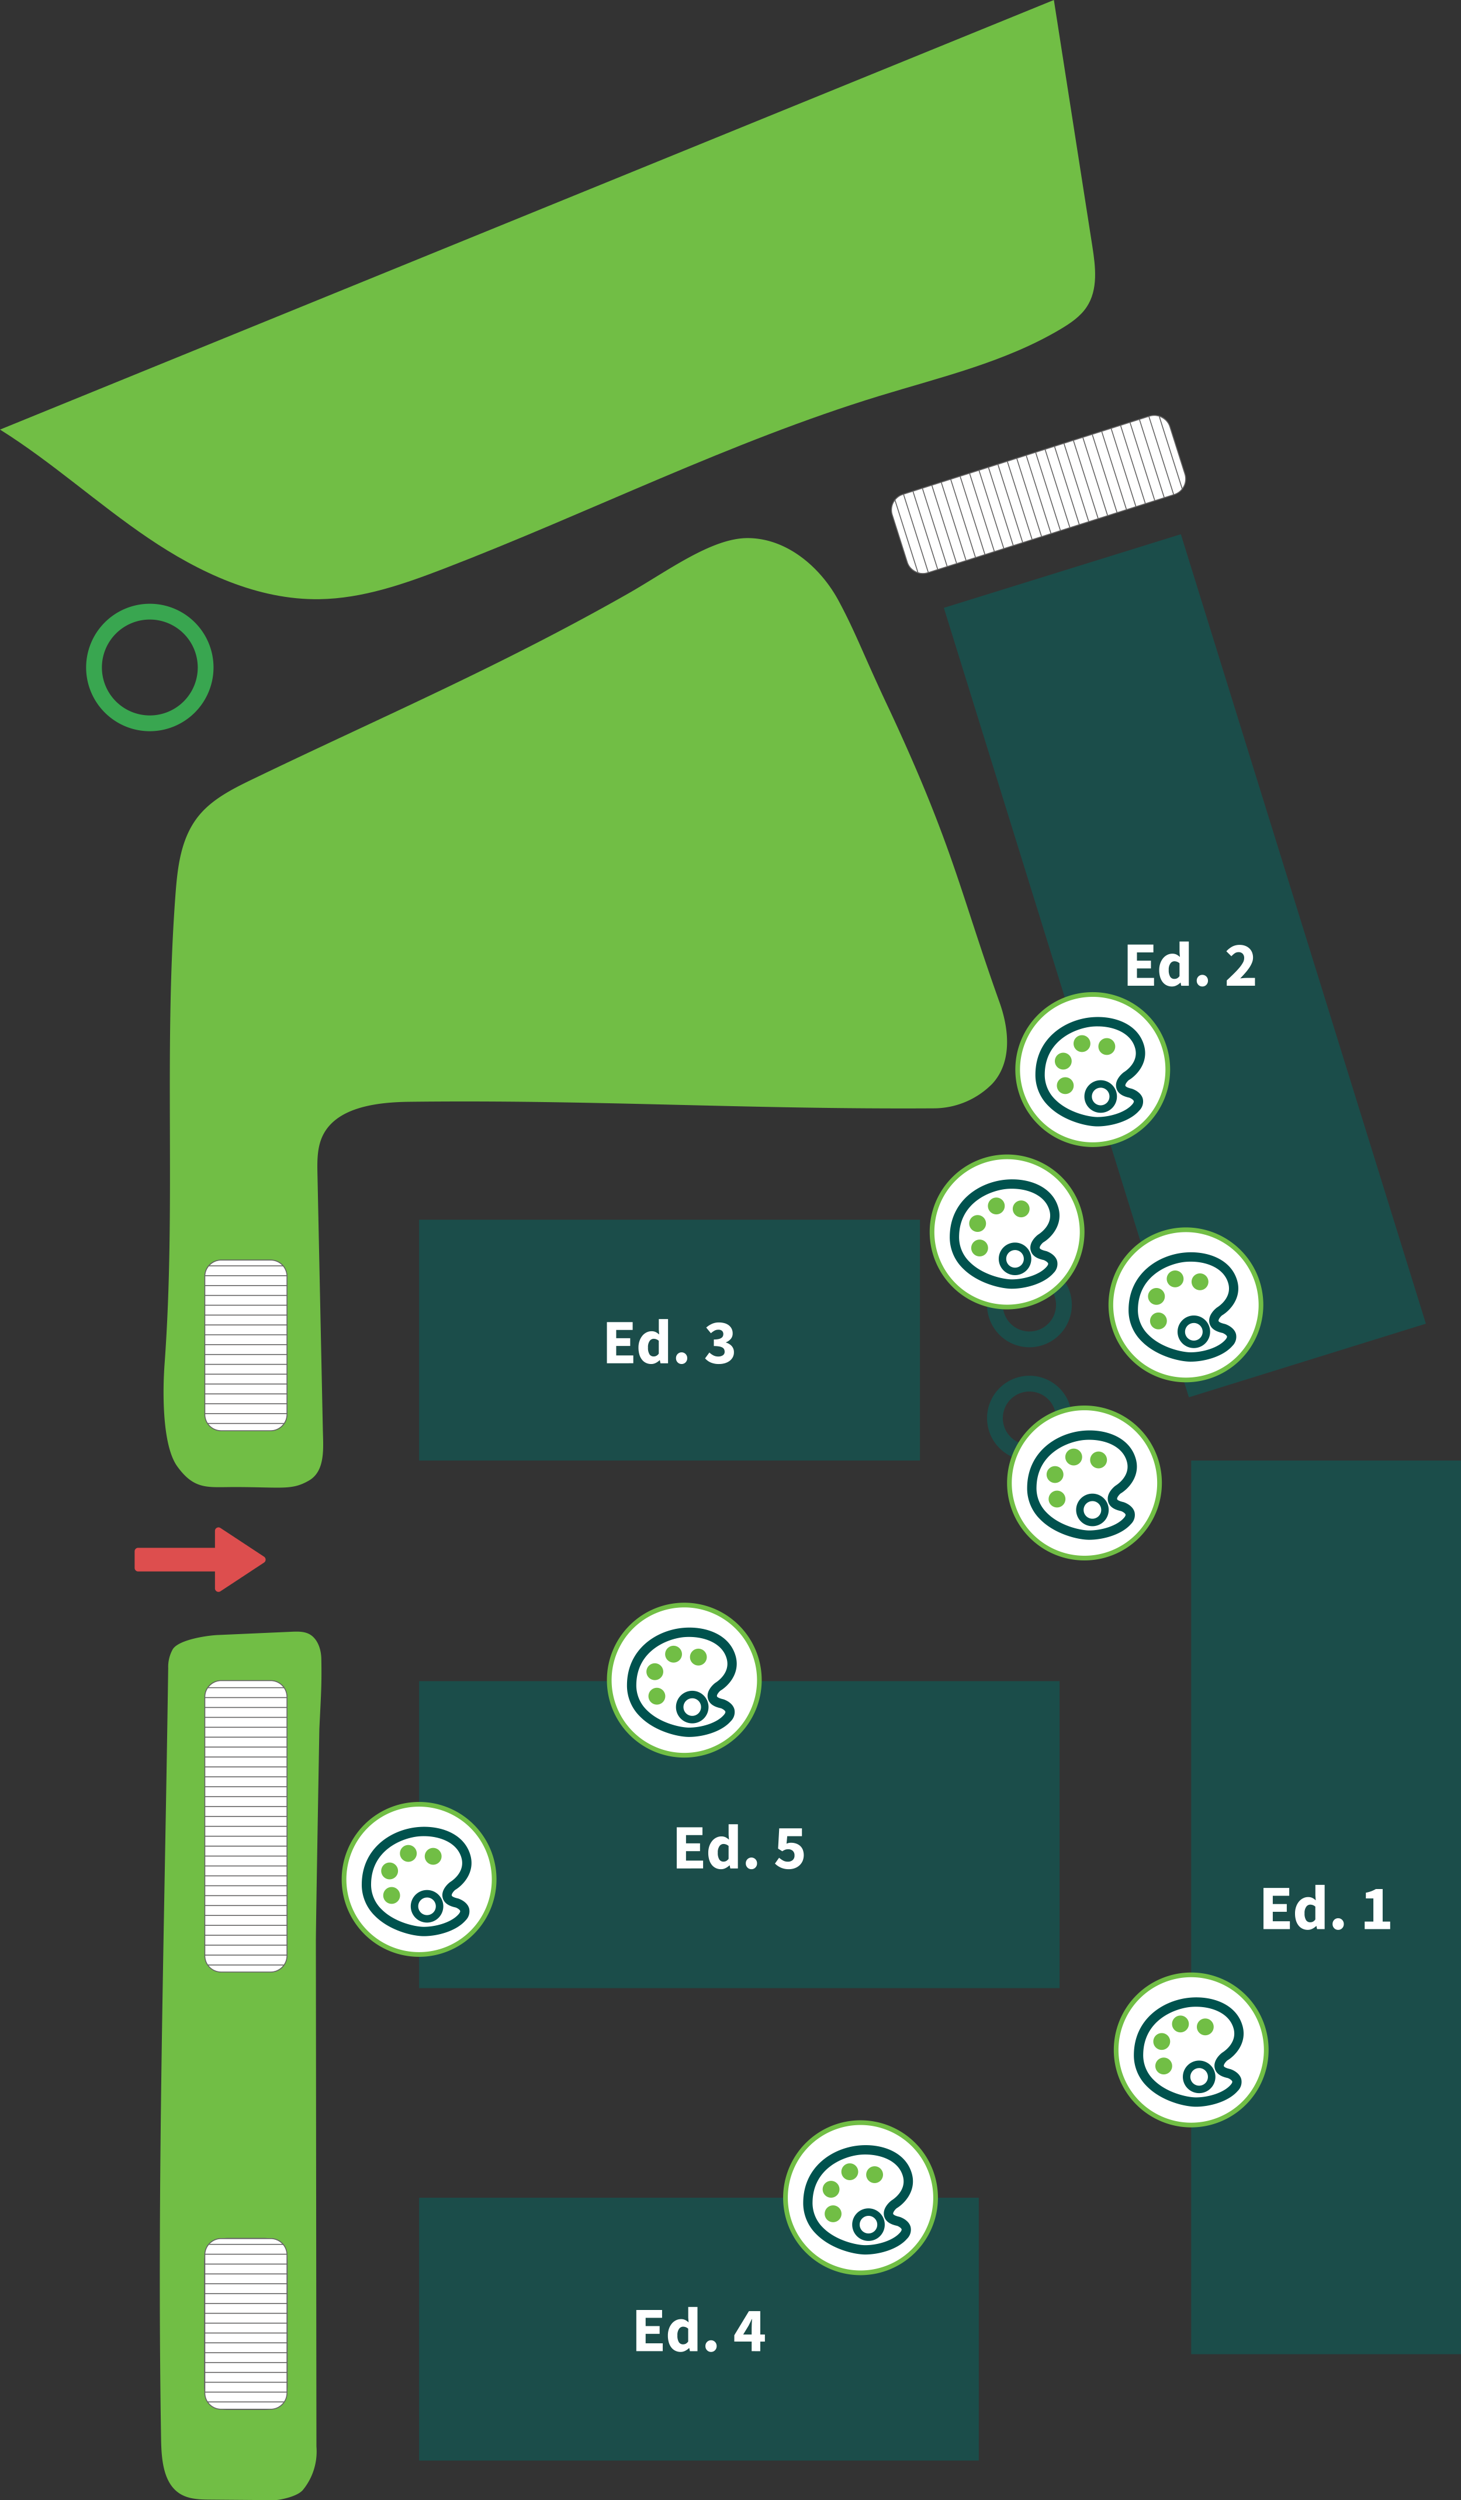 <?xml version="1.0" encoding="UTF-8"?> <svg xmlns="http://www.w3.org/2000/svg" xmlns:xlink="http://www.w3.org/1999/xlink" width="390.602" height="668.129" viewBox="0 0 390.602 668.129"><rect x="0" y="0" width="390.602" height="668.129" fill="#333333" stroke="none"/><defs><style> .cls-1 { fill: none; } .cls-2, .cls-4 { fill: #fff; } .cls-2 { stroke: #646363; stroke-miterlimit: 10; stroke-width: 0.25px; } .cls-3 { fill: #71be45; } .cls-5 { fill: #646363; } .cls-6 { clip-path: url(#clip-path); } .cls-7 { clip-path: url(#clip-path-2); } .cls-8 { clip-path: url(#clip-path-3); } .cls-9 { fill: #1b4d4a; } .cls-10 { fill: #39a650; } .cls-11 { fill: #dd4e4e; } .cls-12 { fill: #00524e; } .cls-13 { clip-path: url(#clip-path-5); } </style><clipPath id="clip-path"><path id="Intersezione_2" data-name="Intersezione 2" class="cls-1" d="M4.636,45.6A6.317,6.317,0,0,1,0,40.969V4.637A6.319,6.319,0,0,1,4.64,0H17.332a6.318,6.318,0,0,1,4.64,4.641V40.965a6.316,6.316,0,0,1-4.636,4.64ZM.176,6.12V39.486A5.949,5.949,0,0,0,6.119,45.43h9.734A5.949,5.949,0,0,0,21.8,39.486V6.12A5.95,5.95,0,0,0,15.854.176H6.119A5.95,5.95,0,0,0,.176,6.12Z" transform="translate(0 0)"></path></clipPath><clipPath id="clip-path-2"><rect id="Rettangolo_1535" data-name="Rettangolo 1535" class="cls-2" width="45.605" height="21.972" rx="4.354" transform="translate(21.972 0) rotate(90)"></rect></clipPath><clipPath id="clip-path-3"><rect id="Rettangolo_1538" data-name="Rettangolo 1538" class="cls-2" width="77.88" height="21.972" rx="4.354" transform="translate(80.878 20.944) rotate(162.405)"></rect></clipPath><clipPath id="clip-path-5"><rect id="Rettangolo_1550" data-name="Rettangolo 1550" class="cls-2" width="77.88" height="21.972" rx="4.354" transform="translate(21.972 0) rotate(90)"></rect></clipPath></defs><g id="Raggruppa_2285" data-name="Raggruppa 2285" transform="translate(-17 -158)"><g id="Raggruppa_1811" data-name="Raggruppa 1811" transform="translate(60.728 301.794)"><path id="Tracciato_1098" data-name="Tracciato 1098" class="cls-3" d="M733.492,1520.22c-7.009-14.75-9.1-20.85-13.785-29.54s-13.632-16.669-24.257-16.707c-9.709-.034-21.574,8.912-32.016,14.843-34.093,19.369-65.523,32.823-99.083,48.973-5.594,2.693-11.429,5.424-15.328,9.962-5.289,6.16-6.069,14.484-6.64,22.287-3.088,42.258.228,82.476-2.862,124.733-.5,6.818-.725,21.573,3.4,27.278,4.645,6.419,8.2,5.509,15.484,5.521,12.609.018,15.118.915,19.715-1.734,4.471-2.576,3.823-8.825,3.722-13.644l-1.44-68.273c-.079-3.7-.115-7.586,1.737-10.885,3.924-6.99,14.12-8.306,22.737-8.417,47.839-.614,90.947,2.059,140.244,1.747a22.018,22.018,0,0,0,15.732-6.6c5.313-5.8,4.471-14.551,1.9-21.736C752.282,1568.75,750.413,1556.546,733.492,1520.22Z" transform="translate(-539.256 -1473.972)"></path></g><g id="Raggruppa_1812" data-name="Raggruppa 1812" transform="translate(59.728 594.022)"><path id="Tracciato_1099" data-name="Tracciato 1099" class="cls-3" d="M580.266,1764.909c.059,47.006.093,87.756.151,134.761a16.213,16.213,0,0,1-3.546,11.506c-1.455,1.917-6.489,2.832-7.688,2.822l-17.223-.145c-2.926-.024-6.042-.108-8.474-1.871-4.007-2.905-4.512-8.96-4.6-14.18-1.151-69.018.892-135.214,1.9-206.153a9.648,9.648,0,0,1,1.236-5.075c1.639-2.541,9.144-3.646,12-3.772l19.775-.875c1.823-.08,3.789-.12,5.29,1,1.793,1.337,2.593,3.874,2.637,6.235.132,7.112-.09,9.54-.528,18.716C581.2,1707.878,580.26,1760.32,580.266,1764.909Z" transform="translate(-538.545 -1681.89)"></path></g><g id="Raggruppa_1832" data-name="Raggruppa 1832" transform="translate(71.582 756.047)"><rect id="Rettangolo_1515" data-name="Rettangolo 1515" class="cls-4" width="45.605" height="21.972" rx="4.354" transform="translate(22.148 0.176) rotate(90)"></rect><path id="Tracciato_1100" data-name="Tracciato 1100" class="cls-5" d="M563.009,1843.127h-9.734a6.3,6.3,0,0,1-6.3-6.3v-33.366a6.3,6.3,0,0,1,6.3-6.3h9.734a6.3,6.3,0,0,1,6.294,6.3v33.366A6.3,6.3,0,0,1,563.009,1843.127Zm-9.734-45.605a5.95,5.95,0,0,0-5.944,5.944v33.366a5.949,5.949,0,0,0,5.944,5.944h9.734a5.948,5.948,0,0,0,5.943-5.944v-33.366a5.949,5.949,0,0,0-5.943-5.944Z" transform="translate(-546.979 -1797.17)"></path><g id="Raggruppa_1831" data-name="Raggruppa 1831" class="cls-6" transform="translate(0.176 0.175)"><g id="Raggruppa_1830" data-name="Raggruppa 1830" transform="translate(-2.548 1.374)"><g id="Raggruppa_1813" data-name="Raggruppa 1813" transform="translate(0 42.11)"><rect id="Rettangolo_1516" data-name="Rettangolo 1516" class="cls-5" width="26.873" height="0.351"></rect></g><g id="Raggruppa_1814" data-name="Raggruppa 1814"><rect id="Rettangolo_1517" data-name="Rettangolo 1517" class="cls-5" width="26.873" height="0.351"></rect></g><g id="Raggruppa_1815" data-name="Raggruppa 1815" transform="translate(0 2.631)"><rect id="Rettangolo_1518" data-name="Rettangolo 1518" class="cls-5" width="26.873" height="0.351"></rect></g><g id="Raggruppa_1816" data-name="Raggruppa 1816" transform="translate(0 5.264)"><rect id="Rettangolo_1519" data-name="Rettangolo 1519" class="cls-5" width="26.873" height="0.351"></rect></g><g id="Raggruppa_1817" data-name="Raggruppa 1817" transform="translate(0 7.895)"><rect id="Rettangolo_1520" data-name="Rettangolo 1520" class="cls-5" width="26.873" height="0.351"></rect></g><g id="Raggruppa_1818" data-name="Raggruppa 1818" transform="translate(0 10.527)"><rect id="Rettangolo_1521" data-name="Rettangolo 1521" class="cls-5" width="26.873" height="0.351"></rect></g><g id="Raggruppa_1819" data-name="Raggruppa 1819" transform="translate(0 13.159)"><rect id="Rettangolo_1522" data-name="Rettangolo 1522" class="cls-5" width="26.873" height="0.351"></rect></g><g id="Raggruppa_1820" data-name="Raggruppa 1820" transform="translate(0 15.791)"><rect id="Rettangolo_1523" data-name="Rettangolo 1523" class="cls-5" width="26.873" height="0.351"></rect></g><g id="Raggruppa_1821" data-name="Raggruppa 1821" transform="translate(0 18.422)"><rect id="Rettangolo_1524" data-name="Rettangolo 1524" class="cls-5" width="26.873" height="0.351"></rect></g><g id="Raggruppa_1822" data-name="Raggruppa 1822" transform="translate(0 21.055)"><rect id="Rettangolo_1525" data-name="Rettangolo 1525" class="cls-5" width="26.873" height="0.351"></rect></g><g id="Raggruppa_1823" data-name="Raggruppa 1823" transform="translate(0 23.686)"><rect id="Rettangolo_1526" data-name="Rettangolo 1526" class="cls-5" width="26.873" height="0.351"></rect></g><g id="Raggruppa_1824" data-name="Raggruppa 1824" transform="translate(0 26.319)"><rect id="Rettangolo_1527" data-name="Rettangolo 1527" class="cls-5" width="26.873" height="0.351"></rect></g><g id="Raggruppa_1825" data-name="Raggruppa 1825" transform="translate(0 28.95)"><rect id="Rettangolo_1528" data-name="Rettangolo 1528" class="cls-5" width="26.873" height="0.351"></rect></g><g id="Raggruppa_1826" data-name="Raggruppa 1826" transform="translate(0 31.582)"><rect id="Rettangolo_1529" data-name="Rettangolo 1529" class="cls-5" width="26.873" height="0.351"></rect></g><g id="Raggruppa_1827" data-name="Raggruppa 1827" transform="translate(0 34.215)"><rect id="Rettangolo_1530" data-name="Rettangolo 1530" class="cls-5" width="26.873" height="0.351"></rect></g><g id="Raggruppa_1828" data-name="Raggruppa 1828" transform="translate(0 36.846)"><rect id="Rettangolo_1531" data-name="Rettangolo 1531" class="cls-5" width="26.873" height="0.351"></rect></g><g id="Raggruppa_1829" data-name="Raggruppa 1829" transform="translate(0 39.479)"><rect id="Rettangolo_1532" data-name="Rettangolo 1532" class="cls-5" width="26.873" height="0.351"></rect></g></g></g></g><g id="Raggruppa_1835" data-name="Raggruppa 1835" transform="translate(71.758 494.731)"><rect id="Rettangolo_1534" data-name="Rettangolo 1534" class="cls-4" width="45.605" height="21.972" rx="4.354" transform="translate(21.972 0) rotate(90)"></rect><g id="Raggruppa_1834" data-name="Raggruppa 1834" class="cls-7" transform="translate(0 0)"><g id="Raggruppa_1833" data-name="Raggruppa 1833" transform="translate(-2.547 1.549)"><path id="Linea_132" data-name="Linea 132" class="cls-5" d="M26.873.125H0v-.25H26.873Z" transform="translate(0 42.11)"></path><path id="Linea_133" data-name="Linea 133" class="cls-5" d="M26.873.125H0v-.25H26.873Z"></path><path id="Linea_134" data-name="Linea 134" class="cls-5" d="M26.873.125H0v-.25H26.873Z" transform="translate(0 2.632)"></path><path id="Linea_135" data-name="Linea 135" class="cls-5" d="M26.873.125H0v-.25H26.873Z" transform="translate(0 5.264)"></path><path id="Linea_136" data-name="Linea 136" class="cls-5" d="M26.873.125H0v-.25H26.873Z" transform="translate(0 7.896)"></path><path id="Linea_137" data-name="Linea 137" class="cls-5" d="M26.873.125H0v-.25H26.873Z" transform="translate(0 10.527)"></path><path id="Linea_138" data-name="Linea 138" class="cls-5" d="M26.873.125H0v-.25H26.873Z" transform="translate(0 13.159)"></path><path id="Linea_139" data-name="Linea 139" class="cls-5" d="M26.873.125H0v-.25H26.873Z" transform="translate(0 15.791)"></path><path id="Linea_140" data-name="Linea 140" class="cls-5" d="M26.873.125H0v-.25H26.873Z" transform="translate(0 18.423)"></path><path id="Linea_141" data-name="Linea 141" class="cls-5" d="M26.873.125H0v-.25H26.873Z" transform="translate(0 21.055)"></path><path id="Linea_142" data-name="Linea 142" class="cls-5" d="M26.873.125H0v-.25H26.873Z" transform="translate(0 23.687)"></path><path id="Linea_143" data-name="Linea 143" class="cls-5" d="M26.873.125H0v-.25H26.873Z" transform="translate(0 26.319)"></path><path id="Linea_144" data-name="Linea 144" class="cls-5" d="M26.873.125H0v-.25H26.873Z" transform="translate(0 28.951)"></path><path id="Linea_145" data-name="Linea 145" class="cls-5" d="M26.873.125H0v-.25H26.873Z" transform="translate(0 31.583)"></path><path id="Linea_146" data-name="Linea 146" class="cls-5" d="M26.873.125H0v-.25H26.873Z" transform="translate(0 34.214)"></path><path id="Linea_147" data-name="Linea 147" class="cls-5" d="M26.873.125H0v-.25H26.873Z" transform="translate(0 36.846)"></path><path id="Linea_148" data-name="Linea 148" class="cls-5" d="M26.873.125H0v-.25H26.873Z" transform="translate(0 39.478)"></path></g></g><path id="Rettangolo_1536" data-name="Rettangolo 1536" class="cls-5" d="M4.354-.125h36.9A4.484,4.484,0,0,1,45.73,4.354V17.618A4.484,4.484,0,0,1,41.251,22.1H4.354A4.484,4.484,0,0,1-.125,17.618V4.354A4.484,4.484,0,0,1,4.354-.125Zm36.9,21.972a4.233,4.233,0,0,0,4.229-4.229V4.354A4.233,4.233,0,0,0,41.251.125H4.354A4.233,4.233,0,0,0,.125,4.354V17.618a4.233,4.233,0,0,0,4.229,4.229Z" transform="translate(21.972 0) rotate(90)"></path></g><g id="Raggruppa_1838" data-name="Raggruppa 1838" transform="translate(254.231 267.891)"><rect id="Rettangolo_1537" data-name="Rettangolo 1537" class="cls-4" width="77.88" height="21.972" rx="4.354" transform="translate(80.878 20.944) rotate(162.405)"></rect><g id="Raggruppa_1837" data-name="Raggruppa 1837" class="cls-8" transform="translate(0 0)"><g id="Raggruppa_1836" data-name="Raggruppa 1836" transform="translate(1.057 -1.766)"><path id="Linea_149" data-name="Linea 149" class="cls-5" d="M8,25.654-.119.038.119-.038,8.242,25.578Z" transform="translate(30.275 12.801)"></path><path id="Linea_150" data-name="Linea 150" class="cls-5" d="M8,25.654-.119.038.119-.038,8.242,25.578Z" transform="translate(70.641)"></path><path id="Linea_151" data-name="Linea 151" class="cls-5" d="M8,25.654-.119.038.119-.038,8.242,25.578Z" transform="translate(68.119 0.8)"></path><path id="Linea_152" data-name="Linea 152" class="cls-5" d="M8,25.654-.119.038.119-.038,8.242,25.578Z" transform="translate(65.596 1.6)"></path><path id="Linea_153" data-name="Linea 153" class="cls-5" d="M8,25.654-.119.038.119-.038,8.242,25.578Z" transform="translate(63.073 2.4)"></path><path id="Linea_154" data-name="Linea 154" class="cls-5" d="M8,25.654-.119.038.119-.038,8.242,25.578Z" transform="translate(60.55 3.2)"></path><path id="Linea_155" data-name="Linea 155" class="cls-5" d="M8,25.654-.119.038.119-.038,8.242,25.578Z" transform="translate(58.027 4)"></path><path id="Linea_156" data-name="Linea 156" class="cls-5" d="M8,25.654-.119.038.119-.038,8.242,25.578Z" transform="translate(55.504 4.8)"></path><path id="Linea_157" data-name="Linea 157" class="cls-5" d="M8,25.654-.119.038.119-.038,8.242,25.578Z" transform="translate(52.981 5.6)"></path><path id="Linea_158" data-name="Linea 158" class="cls-5" d="M8,25.654-.119.038.119-.038,8.242,25.578Z" transform="translate(50.458 6.4)"></path><path id="Linea_159" data-name="Linea 159" class="cls-5" d="M8,25.654-.119.038.119-.038,8.242,25.578Z" transform="translate(47.935 7.2)"></path><path id="Linea_160" data-name="Linea 160" class="cls-5" d="M8,25.654-.119.038.119-.038,8.242,25.578Z" transform="translate(45.412 8.001)"></path><path id="Linea_161" data-name="Linea 161" class="cls-5" d="M8,25.654-.119.038.119-.038,8.242,25.578Z" transform="translate(42.889 8.801)"></path><path id="Linea_162" data-name="Linea 162" class="cls-5" d="M8,25.654-.119.038.119-.038,8.242,25.578Z" transform="translate(40.367 9.601)"></path><path id="Linea_163" data-name="Linea 163" class="cls-5" d="M8,25.654-.119.038.119-.038,8.242,25.578Z" transform="translate(37.844 10.401)"></path><path id="Linea_164" data-name="Linea 164" class="cls-5" d="M8,25.654-.119.038.119-.038,8.242,25.578Z" transform="translate(35.321 11.201)"></path><path id="Linea_165" data-name="Linea 165" class="cls-5" d="M8,25.654-.119.038.119-.038,8.242,25.578Z" transform="translate(32.798 12.001)"></path><path id="Linea_166" data-name="Linea 166" class="cls-5" d="M8,25.654-.119.038.119-.038,8.242,25.578Z" transform="translate(27.752 13.601)"></path><path id="Linea_167" data-name="Linea 167" class="cls-5" d="M8,25.654-.119.038.119-.038,8.242,25.578Z" transform="translate(25.229 14.401)"></path><path id="Linea_168" data-name="Linea 168" class="cls-5" d="M8,25.654-.119.038.119-.038,8.242,25.578Z" transform="translate(22.706 15.201)"></path><path id="Linea_169" data-name="Linea 169" class="cls-5" d="M8,25.654-.119.038.119-.038,8.242,25.578Z" transform="translate(20.183 16.001)"></path><path id="Linea_170" data-name="Linea 170" class="cls-5" d="M8,25.654-.119.038.119-.038,8.242,25.578Z" transform="translate(17.66 16.801)"></path><path id="Linea_171" data-name="Linea 171" class="cls-5" d="M8,25.654-.119.038.119-.038,8.242,25.578Z" transform="translate(15.137 17.601)"></path><path id="Linea_172" data-name="Linea 172" class="cls-5" d="M8,25.654-.119.038.119-.038,8.242,25.578Z" transform="translate(12.615 18.401)"></path><path id="Linea_173" data-name="Linea 173" class="cls-5" d="M8,25.654-.119.038.119-.038,8.242,25.578Z" transform="translate(10.092 19.201)"></path><path id="Linea_174" data-name="Linea 174" class="cls-5" d="M8,25.654-.119.038.119-.038,8.242,25.578Z" transform="translate(7.569 20.002)"></path><path id="Linea_175" data-name="Linea 175" class="cls-5" d="M8,25.654-.119.038.119-.038,8.242,25.578Z" transform="translate(5.046 20.802)"></path><path id="Linea_176" data-name="Linea 176" class="cls-5" d="M8,25.654-.119.038.119-.038,8.242,25.578Z" transform="translate(2.523 21.602)"></path><path id="Linea_177" data-name="Linea 177" class="cls-5" d="M8,25.654-.119.038.119-.038,8.242,25.578Z" transform="translate(0 22.402)"></path></g></g><path id="Rettangolo_1539" data-name="Rettangolo 1539" class="cls-5" d="M4.354-.125H73.526A4.484,4.484,0,0,1,78,4.354V17.618A4.484,4.484,0,0,1,73.526,22.1H4.354A4.484,4.484,0,0,1-.125,17.618V4.354A4.484,4.484,0,0,1,4.354-.125ZM73.526,21.847a4.233,4.233,0,0,0,4.229-4.229V4.354A4.233,4.233,0,0,0,73.526.125H4.354A4.233,4.233,0,0,0,.125,4.354V17.618a4.233,4.233,0,0,0,4.229,4.229Z" transform="translate(80.878 20.944) rotate(162.405)"></path></g><g id="Raggruppa_1839" data-name="Raggruppa 1839" transform="translate(269.342 300.759)"><rect id="Rettangolo_1540" data-name="Rettangolo 1540" class="cls-9" width="220.908" height="66.347" transform="translate(63.362 0) rotate(72.75)"></rect></g><g id="Raggruppa_1840" data-name="Raggruppa 1840" transform="translate(335.47 548.308)"><rect id="Rettangolo_1541" data-name="Rettangolo 1541" class="cls-9" width="238.812" height="72.132" transform="translate(72.132 0) rotate(90)"></rect></g><g id="Raggruppa_1841" data-name="Raggruppa 1841" transform="translate(129.045 607.262)"><rect id="Rettangolo_1542" data-name="Rettangolo 1542" class="cls-9" width="82.035" height="171.238" transform="translate(171.238 0) rotate(90)"></rect></g><g id="Raggruppa_1842" data-name="Raggruppa 1842" transform="translate(129.045 483.949)"><rect id="Rettangolo_1543" data-name="Rettangolo 1543" class="cls-9" width="64.359" height="133.908" transform="translate(133.908 0) rotate(90)"></rect></g><g id="Raggruppa_1843" data-name="Raggruppa 1843" transform="translate(129.045 745.308)"><rect id="Rettangolo_1544" data-name="Rettangolo 1544" class="cls-9" width="70.244" height="149.642" transform="translate(149.642 0) rotate(90)"></rect></g><g id="Raggruppa_1844" data-name="Raggruppa 1844" transform="translate(40.026 319.346)"><path id="Tracciato_1102" data-name="Tracciato 1102" class="cls-10" d="M541.557,1520.52a17.03,17.03,0,1,1,17.029-17.03A17.049,17.049,0,0,1,541.557,1520.52Zm0-29.843a12.813,12.813,0,1,0,12.813,12.813A12.829,12.829,0,0,0,541.557,1490.677Z" transform="translate(-524.527 -1486.46)"></path></g><g id="Raggruppa_1845" data-name="Raggruppa 1845" transform="translate(280.894 525.647)"><path id="Tracciato_1103" data-name="Tracciato 1103" class="cls-9" d="M707.233,1655.9a11.33,11.33,0,1,1,11.33-11.33A11.342,11.342,0,0,1,707.233,1655.9Zm0-18.444a7.114,7.114,0,1,0,7.113,7.115A7.123,7.123,0,0,0,707.233,1637.459Z" transform="translate(-695.903 -1633.242)"></path></g><g id="Raggruppa_1846" data-name="Raggruppa 1846" transform="translate(280.894 495.374)"><path id="Tracciato_1104" data-name="Tracciato 1104" class="cls-9" d="M707.233,1634.363a11.33,11.33,0,1,1,11.33-11.33A11.342,11.342,0,0,1,707.233,1634.363Zm0-18.443a7.113,7.113,0,1,0,7.113,7.113A7.121,7.121,0,0,0,707.233,1615.92Z" transform="translate(-695.903 -1611.703)"></path></g><g id="Raggruppa_1848" data-name="Raggruppa 1848" transform="translate(318.482 409.601)"><path id="Tracciato_1105" data-name="Tracciato 1105" class="cls-4" d="M721.62,1561.549v-11H728.5v2.092h-4.4v2.209h3.743v2.074H724.1v2.531h4.569v2.09Z" transform="translate(-721.62 -1549.726)"></path><path id="Tracciato_1106" data-name="Tracciato 1106" class="cls-4" d="M731.044,1561.99a3.232,3.232,0,0,1-1.408-.3,3.063,3.063,0,0,1-1.079-.87,4.1,4.1,0,0,1-.691-1.375,6.344,6.344,0,0,1-.245-1.838,5.343,5.343,0,0,1,.3-1.838,4.437,4.437,0,0,1,.777-1.375,3.36,3.36,0,0,1,1.113-.869,2.945,2.945,0,0,1,1.29-.3,2.517,2.517,0,0,1,1.162.236,4.13,4.13,0,0,1,.894.641l-.1-1.282v-2.85h2.479v11.823h-2.024l-.169-.826h-.067a3.923,3.923,0,0,1-1.029.734A2.657,2.657,0,0,1,731.044,1561.99Zm.641-2.024a1.583,1.583,0,0,0,.734-.169,1.85,1.85,0,0,0,.633-.59v-3.424a1.952,1.952,0,0,0-.692-.42,2.143,2.143,0,0,0-.691-.118,1.323,1.323,0,0,0-1.046.563,2.791,2.791,0,0,0-.455,1.763,3.263,3.263,0,0,0,.4,1.822A1.284,1.284,0,0,0,731.685,1559.966Z" transform="translate(-719.187 -1549.964)"></path><path id="Tracciato_1107" data-name="Tracciato 1107" class="cls-4" d="M736.261,1559.42a1.426,1.426,0,0,1-1.071-.447,1.532,1.532,0,0,1-.43-1.1,1.555,1.555,0,0,1,.43-1.121,1.506,1.506,0,0,1,2.142,0,1.554,1.554,0,0,1,.43,1.121,1.531,1.531,0,0,1-.43,1.1A1.426,1.426,0,0,1,736.261,1559.42Z" transform="translate(-716.292 -1547.395)"></path><path id="Tracciato_1108" data-name="Tracciato 1108" class="cls-4" d="M740.506,1561.524v-1.417q1.029-.961,1.88-1.8t1.467-1.568a8.576,8.576,0,0,0,.961-1.366,2.521,2.521,0,0,0,.346-1.206,1.654,1.654,0,0,0-.4-1.206,1.486,1.486,0,0,0-1.113-.413,1.744,1.744,0,0,0-1.046.329,5.772,5.772,0,0,0-.86.767l-1.349-1.332a6.164,6.164,0,0,1,1.619-1.273,4.226,4.226,0,0,1,1.973-.43,4.068,4.068,0,0,1,1.442.245,3.311,3.311,0,0,1,1.122.691,3.016,3.016,0,0,1,.725,1.071,3.7,3.7,0,0,1,.253,1.4,3.61,3.61,0,0,1-.287,1.375,7.422,7.422,0,0,1-.767,1.4,14.66,14.66,0,0,1-1.1,1.4q-.616.7-1.273,1.375.4-.051.9-.093c.332-.028.627-.041.887-.041h2.157v2.09Z" transform="translate(-714.01 -1549.701)"></path></g><g id="Raggruppa_1849" data-name="Raggruppa 1849" transform="translate(354.797 661.702)"><path id="Tracciato_1109" data-name="Tracciato 1109" class="cls-4" d="M748.485,1740.585v-11h6.883v2.091h-4.4v2.208h3.743v2.076h-3.743v2.53h4.571v2.092Z" transform="translate(-748.485 -1728.762)"></path><path id="Tracciato_1110" data-name="Tracciato 1110" class="cls-4" d="M757.91,1741.024a3.221,3.221,0,0,1-1.408-.3,3.034,3.034,0,0,1-1.081-.869,4.1,4.1,0,0,1-.691-1.375,6.411,6.411,0,0,1-.245-1.84,5.342,5.342,0,0,1,.3-1.837,4.478,4.478,0,0,1,.777-1.376,3.351,3.351,0,0,1,1.113-.867,2.95,2.95,0,0,1,1.29-.305,2.531,2.531,0,0,1,1.162.236,4.2,4.2,0,0,1,.9.641l-.1-1.281V1729H762.4v11.823h-2.022l-.17-.826h-.066a3.933,3.933,0,0,1-1.03.734A2.666,2.666,0,0,1,757.91,1741.024Zm.641-2.023a1.581,1.581,0,0,0,.732-.169,1.851,1.851,0,0,0,.633-.59v-3.425a1.969,1.969,0,0,0-.691-.42,2.182,2.182,0,0,0-.692-.118,1.324,1.324,0,0,0-1.046.565,2.792,2.792,0,0,0-.454,1.762,3.269,3.269,0,0,0,.4,1.822A1.288,1.288,0,0,0,758.551,1739Z" transform="translate(-746.052 -1729)"></path><path id="Tracciato_1111" data-name="Tracciato 1111" class="cls-4" d="M763.126,1738.455a1.424,1.424,0,0,1-1.071-.446,1.53,1.53,0,0,1-.429-1.1,1.551,1.551,0,0,1,.429-1.121,1.506,1.506,0,0,1,2.142,0,1.552,1.552,0,0,1,.43,1.121,1.531,1.531,0,0,1-.43,1.1A1.422,1.422,0,0,1,763.126,1738.455Z" transform="translate(-743.157 -1726.431)"></path><path id="Tracciato_1112" data-name="Tracciato 1112" class="cls-4" d="M767.733,1740.5v-2.008h2.327v-6.188h-2.006v-1.535a8.783,8.783,0,0,0,1.483-.405,8.053,8.053,0,0,0,1.18-.573h1.822v8.7h2.008v2.008Z" transform="translate(-740.68 -1728.679)"></path></g><g id="Raggruppa_1850" data-name="Raggruppa 1850" transform="translate(197.925 645.488)"><path id="Tracciato_1113" data-name="Tracciato 1113" class="cls-4" d="M636.871,1726.758v-11h6.881v2.092h-4.4v2.208h3.744v2.076H639.35v2.53h4.571v2.091Z" transform="translate(-636.871 -1714.935)"></path><path id="Tracciato_1114" data-name="Tracciato 1114" class="cls-4" d="M646.295,1727.2a3.231,3.231,0,0,1-1.408-.3,3.023,3.023,0,0,1-1.079-.87,4.084,4.084,0,0,1-.691-1.373,6.361,6.361,0,0,1-.245-1.84,5.335,5.335,0,0,1,.3-1.837,4.45,4.45,0,0,1,.777-1.376,3.338,3.338,0,0,1,1.113-.867,2.928,2.928,0,0,1,1.289-.3,2.54,2.54,0,0,1,1.164.236,4.181,4.181,0,0,1,.894.641l-.1-1.28v-2.851h2.479V1727h-2.024l-.169-.826h-.067a3.871,3.871,0,0,1-1.029.732A2.646,2.646,0,0,1,646.295,1727.2Zm.641-2.023a1.584,1.584,0,0,0,.734-.169,1.85,1.85,0,0,0,.632-.59v-3.425a1.972,1.972,0,0,0-.691-.42,2.182,2.182,0,0,0-.692-.118,1.321,1.321,0,0,0-1.046.565,2.785,2.785,0,0,0-.455,1.762,3.267,3.267,0,0,0,.4,1.822A1.287,1.287,0,0,0,646.936,1725.175Z" transform="translate(-634.438 -1715.173)"></path><path id="Tracciato_1115" data-name="Tracciato 1115" class="cls-4" d="M651.512,1724.628a1.424,1.424,0,0,1-1.071-.446,1.533,1.533,0,0,1-.43-1.1,1.553,1.553,0,0,1,.43-1.122,1.507,1.507,0,0,1,2.142,0,1.553,1.553,0,0,1,.43,1.122,1.533,1.533,0,0,1-.43,1.1A1.424,1.424,0,0,1,651.512,1724.628Z" transform="translate(-631.543 -1712.604)"></path><path id="Tracciato_1116" data-name="Tracciato 1116" class="cls-4" d="M659.333,1726.876a5.19,5.19,0,0,1-2.226-.429,5.478,5.478,0,0,1-1.552-1.071l1.113-1.568a5.78,5.78,0,0,0,1.054.75,2.573,2.573,0,0,0,1.257.312,1.945,1.945,0,0,0,1.315-.422,1.559,1.559,0,0,0,.489-1.249,1.58,1.58,0,0,0-.464-1.231,1.755,1.755,0,0,0-1.223-.422,2.946,2.946,0,0,0-.422.027,1.72,1.72,0,0,0-.363.091,4.026,4.026,0,0,0-.371.168c-.129.068-.273.153-.43.253l-1.113-.708.3-5.413h6.072v2.091h-3.93l-.186,2.007a2.757,2.757,0,0,1,.582-.194,2.968,2.968,0,0,1,.616-.059,4.159,4.159,0,0,1,1.307.2,3.172,3.172,0,0,1,1.088.606,2.818,2.818,0,0,1,.742,1.03,4.141,4.141,0,0,1-.051,3.068,3.526,3.526,0,0,1-.86,1.172,3.719,3.719,0,0,1-1.256.735A4.456,4.456,0,0,1,659.333,1726.876Z" transform="translate(-629.295 -1714.852)"></path></g><g id="Raggruppa_1851" data-name="Raggruppa 1851" transform="translate(179.261 510.487)"><path id="Tracciato_1117" data-name="Tracciato 1117" class="cls-4" d="M623.592,1632.731v-11h6.881v2.091h-4.4v2.211h3.743v2.074h-3.743v2.53h4.571v2.09Z" transform="translate(-623.592 -1620.908)"></path><path id="Tracciato_1118" data-name="Tracciato 1118" class="cls-4" d="M633.016,1633.173a3.214,3.214,0,0,1-1.408-.3,3.005,3.005,0,0,1-1.079-.869,4.13,4.13,0,0,1-.693-1.376,6.385,6.385,0,0,1-.243-1.837,5.351,5.351,0,0,1,.3-1.838,4.432,4.432,0,0,1,.776-1.375,3.327,3.327,0,0,1,1.113-.867,2.935,2.935,0,0,1,1.29-.3,2.514,2.514,0,0,1,1.162.236,4.06,4.06,0,0,1,.9.641l-.1-1.28v-2.853H637.5v11.823h-2.022l-.169-.825h-.067a3.89,3.89,0,0,1-1.029.734A2.658,2.658,0,0,1,633.016,1633.173Zm.641-2.022a1.588,1.588,0,0,0,.734-.172,1.832,1.832,0,0,0,.633-.59v-3.422a1.951,1.951,0,0,0-.692-.422,2.185,2.185,0,0,0-.693-.118,1.328,1.328,0,0,0-1.046.565,2.79,2.79,0,0,0-.454,1.761,3.282,3.282,0,0,0,.395,1.823A1.288,1.288,0,0,0,633.657,1631.151Z" transform="translate(-621.159 -1621.146)"></path><path id="Tracciato_1119" data-name="Tracciato 1119" class="cls-4" d="M638.233,1630.6a1.426,1.426,0,0,1-1.071-.447,1.53,1.53,0,0,1-.43-1.1,1.554,1.554,0,0,1,.43-1.121,1.5,1.5,0,0,1,2.141,0,1.555,1.555,0,0,1,.432,1.121,1.53,1.53,0,0,1-.432,1.1A1.422,1.422,0,0,1,638.233,1630.6Z" transform="translate(-618.264 -1618.577)"></path><path id="Tracciato_1120" data-name="Tracciato 1120" class="cls-4" d="M645.992,1632.91a5.374,5.374,0,0,1-2.226-.413,4.268,4.268,0,0,1-1.5-1.1l1.148-1.567a4.6,4.6,0,0,0,1.071.773,2.7,2.7,0,0,0,1.273.3,2.177,2.177,0,0,0,1.265-.329,1.073,1.073,0,0,0,.472-.936,1.552,1.552,0,0,0-.128-.641,1.07,1.07,0,0,0-.446-.48,2.738,2.738,0,0,0-.877-.3,7.558,7.558,0,0,0-1.435-.109v-1.754a5.915,5.915,0,0,0,1.207-.1,2.24,2.24,0,0,0,.776-.3,1.154,1.154,0,0,0,.42-.454,1.308,1.308,0,0,0,.128-.583,1.131,1.131,0,0,0-.337-.87,1.4,1.4,0,0,0-.978-.309,2.123,2.123,0,0,0-1.039.251,5.577,5.577,0,0,0-.968.692l-1.248-1.518a6.243,6.243,0,0,1,1.56-1,4.421,4.421,0,0,1,1.813-.363,5.572,5.572,0,0,1,1.509.194,3.3,3.3,0,0,1,1.164.575,2.689,2.689,0,0,1,.751.917,2.758,2.758,0,0,1,.27,1.248,2.21,2.21,0,0,1-.465,1.424,3.327,3.327,0,0,1-1.323.954v.067a3.269,3.269,0,0,1,1.526.919,2.407,2.407,0,0,1,.6,1.694,2.7,2.7,0,0,1-.322,1.327,2.981,2.981,0,0,1-.859.977,4.052,4.052,0,0,1-1.265.607A5.519,5.519,0,0,1,645.992,1632.91Z" transform="translate(-616.021 -1620.883)"></path></g><g id="Raggruppa_1852" data-name="Raggruppa 1852" transform="translate(187.126 774.487)"><path id="Tracciato_1121" data-name="Tracciato 1121" class="cls-4" d="M629.188,1820.782v-11h6.883v2.091h-4.4v2.211h3.743v2.073h-3.743v2.531h4.571v2.09Z" transform="translate(-629.188 -1808.959)"></path><path id="Tracciato_1122" data-name="Tracciato 1122" class="cls-4" d="M638.613,1821.224a3.23,3.23,0,0,1-1.408-.3,3.062,3.062,0,0,1-1.081-.869,4.12,4.12,0,0,1-.691-1.376,6.393,6.393,0,0,1-.245-1.837,5.384,5.384,0,0,1,.3-1.84,4.474,4.474,0,0,1,.777-1.375,3.375,3.375,0,0,1,1.113-.868,2.965,2.965,0,0,1,1.29-.3,2.514,2.514,0,0,1,1.162.235,4.114,4.114,0,0,1,.9.642l-.1-1.283v-2.85H643.1v11.823h-2.022l-.169-.826h-.068a3.943,3.943,0,0,1-1.03.735A2.667,2.667,0,0,1,638.613,1821.224Zm.641-2.026a1.584,1.584,0,0,0,.732-.168,1.837,1.837,0,0,0,.632-.591v-3.422a1.953,1.953,0,0,0-.692-.422,2.135,2.135,0,0,0-.691-.118,1.33,1.33,0,0,0-1.046.564,2.8,2.8,0,0,0-.454,1.762,3.261,3.261,0,0,0,.395,1.822A1.282,1.282,0,0,0,639.254,1819.2Z" transform="translate(-626.755 -1809.197)"></path><path id="Tracciato_1123" data-name="Tracciato 1123" class="cls-4" d="M643.829,1818.655a1.426,1.426,0,0,1-1.07-.448,1.523,1.523,0,0,1-.43-1.1,1.549,1.549,0,0,1,.43-1.122,1.505,1.505,0,0,1,2.141,0,1.556,1.556,0,0,1,.431,1.122,1.531,1.531,0,0,1-.431,1.1A1.425,1.425,0,0,1,643.829,1818.655Z" transform="translate(-623.859 -1806.628)"></path><path id="Tracciato_1124" data-name="Tracciato 1124" class="cls-4" d="M652.464,1820.7v-2.563h-4.64v-1.7l3.913-6.443h3.036v6.257H656v1.889h-1.231v2.563Zm-2.261-4.453h2.261v-1.736q0-.523.032-1.207c.024-.456.045-.852.068-1.188H652.5q-.2.439-.422.894t-.456.91Z" transform="translate(-621.631 -1808.876)"></path></g><g id="Raggruppa_1853" data-name="Raggruppa 1853" transform="translate(17 158)"><path id="Tracciato_1125" data-name="Tracciato 1125" class="cls-3" d="M789.9,1371.663l10.276,65.755c.863,5.522,1.609,11.615-1.515,16.3-1.675,2.513-4.28,4.29-6.905,5.856-14.786,8.819-31.967,12.835-48.512,17.9-39.965,12.243-77.386,31.138-116.347,46.132-10.711,4.122-21.8,8-33.317,8.18-16.536.259-32.239-7.147-45.808-16.335s-25.718-20.29-39.625-28.987" transform="translate(-508.144 -1371.663)"></path></g><g id="Raggruppa_1895" data-name="Raggruppa 1895" transform="translate(52.996 566.166)"><path id="Tracciato_1143" data-name="Tracciato 1143" class="cls-11" d="M568.348,1671.481l-5.961,3.926-5.7,3.751a.941.941,0,0,1-1.456-.79v-4.517H534.694a.937.937,0,0,1-.939-.937v-4.443a.939.939,0,0,1,.939-.939H555.23v-4.516a.94.94,0,0,1,1.456-.79l5.7,3.751,5.961,3.924A.945.945,0,0,1,568.348,1671.481Z" transform="translate(-533.755 -1662.071)"></path></g><g id="Raggruppa_2049" data-name="Raggruppa 2049" transform="translate(288.453 423.135)"><g id="Raggruppa_2030" data-name="Raggruppa 2030"><g id="Raggruppa_2029" data-name="Raggruppa 2029"><g id="Raggruppa_2028" data-name="Raggruppa 2028"><path id="Tracciato_1192" data-name="Tracciato 1192" class="cls-4" d="M746.57,1583.542a20.065,20.065,0,1,1-20.067-20.066,20.067,20.067,0,0,1,20.067,20.066" transform="translate(-705.813 -1562.849)"></path><path id="Tracciato_1193" data-name="Tracciato 1193" class="cls-3" d="M726.881,1604.614a20.694,20.694,0,1,1,20.694-20.693A20.716,20.716,0,0,1,726.881,1604.614Zm0-40.132a19.439,19.439,0,1,0,19.439,19.439A19.459,19.459,0,0,0,726.881,1564.481Z" transform="translate(-706.19 -1563.226)"></path></g></g></g><g id="Raggruppa_2033" data-name="Raggruppa 2033" transform="translate(5.365 6.645)"><g id="Raggruppa_2032" data-name="Raggruppa 2032"><g id="Raggruppa_2031" data-name="Raggruppa 2031"><path id="Tracciato_1194" data-name="Tracciato 1194" class="cls-12" d="M724.914,1595.1c-2.987,0-9.186-1.481-13.107-5.459a11.59,11.59,0,0,1-3.478-8.576c.135-9.488,7.888-14.487,15.031-15.119,5.77-.515,12.338,1.614,14.01,7.514,1.325,4.656-2.068,8.092-4.046,9.259-.4.314-1.049,1.112-.938,1.521.035.135.273.474,1.732.8.379.118,2.445.888,2.922,2.673a3.38,3.38,0,0,1-.939,3.16C733.586,1593.779,728.541,1595.1,724.914,1595.1Zm.048-26.728c-.464,0-.926.02-1.38.058-4.355.389-12.625,3.534-12.758,12.667a9.194,9.194,0,0,0,2.763,6.79c3.511,3.564,9.148,4.718,11.327,4.718,3.173,0,7.384-1.157,9.3-3.368.316-.366.467-.688.417-.881-.1-.374-.818-.793-1.19-.921-1.3-.281-3.017-.861-3.464-2.547-.607-2.241,1.7-4.046,1.968-4.244.276-.174,4.151-2.55,3.027-6.5C733.819,1570.086,729.218,1568.375,724.962,1568.375Z" transform="translate(-708.328 -1565.874)"></path></g></g></g><g id="Raggruppa_2036" data-name="Raggruppa 2036" transform="translate(22.205 12.283)"><g id="Raggruppa_2035" data-name="Raggruppa 2035"><g id="Raggruppa_2034" data-name="Raggruppa 2034"><path id="Tracciato_1195" data-name="Tracciato 1195" class="cls-3" d="M715.037,1570.371a2.249,2.249,0,1,0,2.251-2.251,2.253,2.253,0,0,0-2.251,2.251" transform="translate(-715.037 -1568.12)"></path></g></g></g><g id="Raggruppa_2039" data-name="Raggruppa 2039" transform="translate(15.566 11.503)"><g id="Raggruppa_2038" data-name="Raggruppa 2038"><g id="Raggruppa_2037" data-name="Raggruppa 2037"><path id="Tracciato_1196" data-name="Tracciato 1196" class="cls-3" d="M712.392,1570.061a2.249,2.249,0,1,0,2.251-2.251,2.253,2.253,0,0,0-2.251,2.251" transform="translate(-712.392 -1567.81)"></path></g></g></g><g id="Raggruppa_2042" data-name="Raggruppa 2042" transform="translate(10.561 16.186)"><g id="Raggruppa_2041" data-name="Raggruppa 2041"><g id="Raggruppa_2040" data-name="Raggruppa 2040"><path id="Tracciato_1197" data-name="Tracciato 1197" class="cls-3" d="M710.4,1571.926a2.249,2.249,0,1,0,2.251-2.251,2.252,2.252,0,0,0-2.251,2.251" transform="translate(-710.398 -1569.675)"></path></g></g></g><g id="Raggruppa_2045" data-name="Raggruppa 2045" transform="translate(11.104 22.735)"><g id="Raggruppa_2044" data-name="Raggruppa 2044"><g id="Raggruppa_2043" data-name="Raggruppa 2043"><path id="Tracciato_1198" data-name="Tracciato 1198" class="cls-3" d="M710.614,1574.536a2.249,2.249,0,1,0,2.251-2.251,2.252,2.252,0,0,0-2.251,2.251" transform="translate(-710.614 -1572.284)"></path></g></g></g><g id="Raggruppa_2048" data-name="Raggruppa 2048" transform="translate(18.46 23.538)"><g id="Raggruppa_2047" data-name="Raggruppa 2047"><g id="Raggruppa_2046" data-name="Raggruppa 2046"><path id="Tracciato_1199" data-name="Tracciato 1199" class="cls-12" d="M717.895,1581.306a4.351,4.351,0,1,1,4.354-4.35A4.354,4.354,0,0,1,717.895,1581.306Zm0-6.7a2.351,2.351,0,1,0,2.354,2.352A2.353,2.353,0,0,0,717.895,1574.6Z" transform="translate(-713.545 -1572.604)"></path></g></g></g></g><g id="Raggruppa_2275" data-name="Raggruppa 2275" transform="translate(313.364 486.01)"><g id="Raggruppa_2030-2" data-name="Raggruppa 2030"><g id="Raggruppa_2029-2" data-name="Raggruppa 2029"><g id="Raggruppa_2028-2" data-name="Raggruppa 2028"><path id="Tracciato_1192-2" data-name="Tracciato 1192" class="cls-4" d="M746.57,1583.542a20.065,20.065,0,1,1-20.067-20.066,20.067,20.067,0,0,1,20.067,20.066" transform="translate(-705.813 -1562.849)"></path><path id="Tracciato_1193-2" data-name="Tracciato 1193" class="cls-3" d="M726.881,1604.614a20.694,20.694,0,1,1,20.694-20.693A20.716,20.716,0,0,1,726.881,1604.614Zm0-40.132a19.439,19.439,0,1,0,19.439,19.439A19.459,19.459,0,0,0,726.881,1564.481Z" transform="translate(-706.19 -1563.226)"></path></g></g></g><g id="Raggruppa_2033-2" data-name="Raggruppa 2033" transform="translate(5.365 6.645)"><g id="Raggruppa_2032-2" data-name="Raggruppa 2032"><g id="Raggruppa_2031-2" data-name="Raggruppa 2031"><path id="Tracciato_1194-2" data-name="Tracciato 1194" class="cls-12" d="M724.914,1595.1c-2.987,0-9.186-1.481-13.107-5.459a11.59,11.59,0,0,1-3.478-8.576c.135-9.488,7.888-14.487,15.031-15.119,5.77-.515,12.338,1.614,14.01,7.514,1.325,4.656-2.068,8.092-4.046,9.259-.4.314-1.049,1.112-.938,1.521.035.135.273.474,1.732.8.379.118,2.445.888,2.922,2.673a3.38,3.38,0,0,1-.939,3.16C733.586,1593.779,728.541,1595.1,724.914,1595.1Zm.048-26.728c-.464,0-.926.02-1.38.058-4.355.389-12.625,3.534-12.758,12.667a9.194,9.194,0,0,0,2.763,6.79c3.511,3.564,9.148,4.718,11.327,4.718,3.173,0,7.384-1.157,9.3-3.368.316-.366.467-.688.417-.881-.1-.374-.818-.793-1.19-.921-1.3-.281-3.017-.861-3.464-2.547-.607-2.241,1.7-4.046,1.968-4.244.276-.174,4.151-2.55,3.027-6.5C733.819,1570.086,729.218,1568.375,724.962,1568.375Z" transform="translate(-708.328 -1565.874)"></path></g></g></g><g id="Raggruppa_2036-2" data-name="Raggruppa 2036" transform="translate(22.205 12.283)"><g id="Raggruppa_2035-2" data-name="Raggruppa 2035"><g id="Raggruppa_2034-2" data-name="Raggruppa 2034"><path id="Tracciato_1195-2" data-name="Tracciato 1195" class="cls-3" d="M715.037,1570.371a2.249,2.249,0,1,0,2.251-2.251,2.253,2.253,0,0,0-2.251,2.251" transform="translate(-715.037 -1568.12)"></path></g></g></g><g id="Raggruppa_2039-2" data-name="Raggruppa 2039" transform="translate(15.566 11.503)"><g id="Raggruppa_2038-2" data-name="Raggruppa 2038"><g id="Raggruppa_2037-2" data-name="Raggruppa 2037"><path id="Tracciato_1196-2" data-name="Tracciato 1196" class="cls-3" d="M712.392,1570.061a2.249,2.249,0,1,0,2.251-2.251,2.253,2.253,0,0,0-2.251,2.251" transform="translate(-712.392 -1567.81)"></path></g></g></g><g id="Raggruppa_2042-2" data-name="Raggruppa 2042" transform="translate(10.561 16.186)"><g id="Raggruppa_2041-2" data-name="Raggruppa 2041"><g id="Raggruppa_2040-2" data-name="Raggruppa 2040"><path id="Tracciato_1197-2" data-name="Tracciato 1197" class="cls-3" d="M710.4,1571.926a2.249,2.249,0,1,0,2.251-2.251,2.252,2.252,0,0,0-2.251,2.251" transform="translate(-710.398 -1569.675)"></path></g></g></g><g id="Raggruppa_2045-2" data-name="Raggruppa 2045" transform="translate(11.104 22.735)"><g id="Raggruppa_2044-2" data-name="Raggruppa 2044"><g id="Raggruppa_2043-2" data-name="Raggruppa 2043"><path id="Tracciato_1198-2" data-name="Tracciato 1198" class="cls-3" d="M710.614,1574.536a2.249,2.249,0,1,0,2.251-2.251,2.252,2.252,0,0,0-2.251,2.251" transform="translate(-710.614 -1572.284)"></path></g></g></g><g id="Raggruppa_2048-2" data-name="Raggruppa 2048" transform="translate(18.46 23.538)"><g id="Raggruppa_2047-2" data-name="Raggruppa 2047"><g id="Raggruppa_2046-2" data-name="Raggruppa 2046"><path id="Tracciato_1199-2" data-name="Tracciato 1199" class="cls-12" d="M717.895,1581.306a4.351,4.351,0,1,1,4.354-4.35A4.354,4.354,0,0,1,717.895,1581.306Zm0-6.7a2.351,2.351,0,1,0,2.354,2.352A2.353,2.353,0,0,0,717.895,1574.6Z" transform="translate(-713.545 -1572.604)"></path></g></g></g></g><g id="Raggruppa_2276" data-name="Raggruppa 2276" transform="translate(265.554 466.522)"><g id="Raggruppa_2030-3" data-name="Raggruppa 2030"><g id="Raggruppa_2029-3" data-name="Raggruppa 2029"><g id="Raggruppa_2028-3" data-name="Raggruppa 2028"><path id="Tracciato_1192-3" data-name="Tracciato 1192" class="cls-4" d="M746.57,1583.542a20.065,20.065,0,1,1-20.067-20.066,20.067,20.067,0,0,1,20.067,20.066" transform="translate(-705.813 -1562.849)"></path><path id="Tracciato_1193-3" data-name="Tracciato 1193" class="cls-3" d="M726.881,1604.614a20.694,20.694,0,1,1,20.694-20.693A20.716,20.716,0,0,1,726.881,1604.614Zm0-40.132a19.439,19.439,0,1,0,19.439,19.439A19.459,19.459,0,0,0,726.881,1564.481Z" transform="translate(-706.19 -1563.226)"></path></g></g></g><g id="Raggruppa_2033-3" data-name="Raggruppa 2033" transform="translate(5.365 6.645)"><g id="Raggruppa_2032-3" data-name="Raggruppa 2032"><g id="Raggruppa_2031-3" data-name="Raggruppa 2031"><path id="Tracciato_1194-3" data-name="Tracciato 1194" class="cls-12" d="M724.914,1595.1c-2.987,0-9.186-1.481-13.107-5.459a11.59,11.59,0,0,1-3.478-8.576c.135-9.488,7.888-14.487,15.031-15.119,5.77-.515,12.338,1.614,14.01,7.514,1.325,4.656-2.068,8.092-4.046,9.259-.4.314-1.049,1.112-.938,1.521.035.135.273.474,1.732.8.379.118,2.445.888,2.922,2.673a3.38,3.38,0,0,1-.939,3.16C733.586,1593.779,728.541,1595.1,724.914,1595.1Zm.048-26.728c-.464,0-.926.02-1.38.058-4.355.389-12.625,3.534-12.758,12.667a9.194,9.194,0,0,0,2.763,6.79c3.511,3.564,9.148,4.718,11.327,4.718,3.173,0,7.384-1.157,9.3-3.368.316-.366.467-.688.417-.881-.1-.374-.818-.793-1.19-.921-1.3-.281-3.017-.861-3.464-2.547-.607-2.241,1.7-4.046,1.968-4.244.276-.174,4.151-2.55,3.027-6.5C733.819,1570.086,729.218,1568.375,724.962,1568.375Z" transform="translate(-708.328 -1565.874)"></path></g></g></g><g id="Raggruppa_2036-3" data-name="Raggruppa 2036" transform="translate(22.205 12.283)"><g id="Raggruppa_2035-3" data-name="Raggruppa 2035"><g id="Raggruppa_2034-3" data-name="Raggruppa 2034"><path id="Tracciato_1195-3" data-name="Tracciato 1195" class="cls-3" d="M715.037,1570.371a2.249,2.249,0,1,0,2.251-2.251,2.253,2.253,0,0,0-2.251,2.251" transform="translate(-715.037 -1568.12)"></path></g></g></g><g id="Raggruppa_2039-3" data-name="Raggruppa 2039" transform="translate(15.566 11.503)"><g id="Raggruppa_2038-3" data-name="Raggruppa 2038"><g id="Raggruppa_2037-3" data-name="Raggruppa 2037"><path id="Tracciato_1196-3" data-name="Tracciato 1196" class="cls-3" d="M712.392,1570.061a2.249,2.249,0,1,0,2.251-2.251,2.253,2.253,0,0,0-2.251,2.251" transform="translate(-712.392 -1567.81)"></path></g></g></g><g id="Raggruppa_2042-3" data-name="Raggruppa 2042" transform="translate(10.561 16.186)"><g id="Raggruppa_2041-3" data-name="Raggruppa 2041"><g id="Raggruppa_2040-3" data-name="Raggruppa 2040"><path id="Tracciato_1197-3" data-name="Tracciato 1197" class="cls-3" d="M710.4,1571.926a2.249,2.249,0,1,0,2.251-2.251,2.252,2.252,0,0,0-2.251,2.251" transform="translate(-710.398 -1569.675)"></path></g></g></g><g id="Raggruppa_2045-3" data-name="Raggruppa 2045" transform="translate(11.104 22.735)"><g id="Raggruppa_2044-3" data-name="Raggruppa 2044"><g id="Raggruppa_2043-3" data-name="Raggruppa 2043"><path id="Tracciato_1198-3" data-name="Tracciato 1198" class="cls-3" d="M710.614,1574.536a2.249,2.249,0,1,0,2.251-2.251,2.252,2.252,0,0,0-2.251,2.251" transform="translate(-710.614 -1572.284)"></path></g></g></g><g id="Raggruppa_2048-3" data-name="Raggruppa 2048" transform="translate(18.46 23.538)"><g id="Raggruppa_2047-3" data-name="Raggruppa 2047"><g id="Raggruppa_2046-3" data-name="Raggruppa 2046"><path id="Tracciato_1199-3" data-name="Tracciato 1199" class="cls-12" d="M717.895,1581.306a4.351,4.351,0,1,1,4.354-4.35A4.354,4.354,0,0,1,717.895,1581.306Zm0-6.7a2.351,2.351,0,1,0,2.354,2.352A2.353,2.353,0,0,0,717.895,1574.6Z" transform="translate(-713.545 -1572.604)"></path></g></g></g></g><g id="Raggruppa_2277" data-name="Raggruppa 2277" transform="translate(286.247 533.614)"><g id="Raggruppa_2030-4" data-name="Raggruppa 2030"><g id="Raggruppa_2029-4" data-name="Raggruppa 2029"><g id="Raggruppa_2028-4" data-name="Raggruppa 2028"><path id="Tracciato_1192-4" data-name="Tracciato 1192" class="cls-4" d="M746.57,1583.542a20.065,20.065,0,1,1-20.067-20.066,20.067,20.067,0,0,1,20.067,20.066" transform="translate(-705.813 -1562.849)"></path><path id="Tracciato_1193-4" data-name="Tracciato 1193" class="cls-3" d="M726.881,1604.614a20.694,20.694,0,1,1,20.694-20.693A20.716,20.716,0,0,1,726.881,1604.614Zm0-40.132a19.439,19.439,0,1,0,19.439,19.439A19.459,19.459,0,0,0,726.881,1564.481Z" transform="translate(-706.19 -1563.226)"></path></g></g></g><g id="Raggruppa_2033-4" data-name="Raggruppa 2033" transform="translate(5.365 6.645)"><g id="Raggruppa_2032-4" data-name="Raggruppa 2032"><g id="Raggruppa_2031-4" data-name="Raggruppa 2031"><path id="Tracciato_1194-4" data-name="Tracciato 1194" class="cls-12" d="M724.914,1595.1c-2.987,0-9.186-1.481-13.107-5.459a11.59,11.59,0,0,1-3.478-8.576c.135-9.488,7.888-14.487,15.031-15.119,5.77-.515,12.338,1.614,14.01,7.514,1.325,4.656-2.068,8.092-4.046,9.259-.4.314-1.049,1.112-.938,1.521.035.135.273.474,1.732.8.379.118,2.445.888,2.922,2.673a3.38,3.38,0,0,1-.939,3.16C733.586,1593.779,728.541,1595.1,724.914,1595.1Zm.048-26.728c-.464,0-.926.02-1.38.058-4.355.389-12.625,3.534-12.758,12.667a9.194,9.194,0,0,0,2.763,6.79c3.511,3.564,9.148,4.718,11.327,4.718,3.173,0,7.384-1.157,9.3-3.368.316-.366.467-.688.417-.881-.1-.374-.818-.793-1.19-.921-1.3-.281-3.017-.861-3.464-2.547-.607-2.241,1.7-4.046,1.968-4.244.276-.174,4.151-2.55,3.027-6.5C733.819,1570.086,729.218,1568.375,724.962,1568.375Z" transform="translate(-708.328 -1565.874)"></path></g></g></g><g id="Raggruppa_2036-4" data-name="Raggruppa 2036" transform="translate(22.205 12.283)"><g id="Raggruppa_2035-4" data-name="Raggruppa 2035"><g id="Raggruppa_2034-4" data-name="Raggruppa 2034"><path id="Tracciato_1195-4" data-name="Tracciato 1195" class="cls-3" d="M715.037,1570.371a2.249,2.249,0,1,0,2.251-2.251,2.253,2.253,0,0,0-2.251,2.251" transform="translate(-715.037 -1568.12)"></path></g></g></g><g id="Raggruppa_2039-4" data-name="Raggruppa 2039" transform="translate(15.566 11.503)"><g id="Raggruppa_2038-4" data-name="Raggruppa 2038"><g id="Raggruppa_2037-4" data-name="Raggruppa 2037"><path id="Tracciato_1196-4" data-name="Tracciato 1196" class="cls-3" d="M712.392,1570.061a2.249,2.249,0,1,0,2.251-2.251,2.253,2.253,0,0,0-2.251,2.251" transform="translate(-712.392 -1567.81)"></path></g></g></g><g id="Raggruppa_2042-4" data-name="Raggruppa 2042" transform="translate(10.561 16.186)"><g id="Raggruppa_2041-4" data-name="Raggruppa 2041"><g id="Raggruppa_2040-4" data-name="Raggruppa 2040"><path id="Tracciato_1197-4" data-name="Tracciato 1197" class="cls-3" d="M710.4,1571.926a2.249,2.249,0,1,0,2.251-2.251,2.252,2.252,0,0,0-2.251,2.251" transform="translate(-710.398 -1569.675)"></path></g></g></g><g id="Raggruppa_2045-4" data-name="Raggruppa 2045" transform="translate(11.104 22.735)"><g id="Raggruppa_2044-4" data-name="Raggruppa 2044"><g id="Raggruppa_2043-4" data-name="Raggruppa 2043"><path id="Tracciato_1198-4" data-name="Tracciato 1198" class="cls-3" d="M710.614,1574.536a2.249,2.249,0,1,0,2.251-2.251,2.252,2.252,0,0,0-2.251,2.251" transform="translate(-710.614 -1572.284)"></path></g></g></g><g id="Raggruppa_2048-4" data-name="Raggruppa 2048" transform="translate(18.46 23.538)"><g id="Raggruppa_2047-4" data-name="Raggruppa 2047"><g id="Raggruppa_2046-4" data-name="Raggruppa 2046"><path id="Tracciato_1199-4" data-name="Tracciato 1199" class="cls-12" d="M717.895,1581.306a4.351,4.351,0,1,1,4.354-4.35A4.354,4.354,0,0,1,717.895,1581.306Zm0-6.7a2.351,2.351,0,1,0,2.354,2.352A2.353,2.353,0,0,0,717.895,1574.6Z" transform="translate(-713.545 -1572.604)"></path></g></g></g></g><g id="Raggruppa_2278" data-name="Raggruppa 2278" transform="translate(179.261 586.299)"><g id="Raggruppa_2030-5" data-name="Raggruppa 2030"><g id="Raggruppa_2029-5" data-name="Raggruppa 2029"><g id="Raggruppa_2028-5" data-name="Raggruppa 2028"><path id="Tracciato_1192-5" data-name="Tracciato 1192" class="cls-4" d="M746.57,1583.542a20.065,20.065,0,1,1-20.067-20.066,20.067,20.067,0,0,1,20.067,20.066" transform="translate(-705.813 -1562.849)"></path><path id="Tracciato_1193-5" data-name="Tracciato 1193" class="cls-3" d="M726.881,1604.614a20.694,20.694,0,1,1,20.694-20.693A20.716,20.716,0,0,1,726.881,1604.614Zm0-40.132a19.439,19.439,0,1,0,19.439,19.439A19.459,19.459,0,0,0,726.881,1564.481Z" transform="translate(-706.19 -1563.226)"></path></g></g></g><g id="Raggruppa_2033-5" data-name="Raggruppa 2033" transform="translate(5.365 6.645)"><g id="Raggruppa_2032-5" data-name="Raggruppa 2032"><g id="Raggruppa_2031-5" data-name="Raggruppa 2031"><path id="Tracciato_1194-5" data-name="Tracciato 1194" class="cls-12" d="M724.914,1595.1c-2.987,0-9.186-1.481-13.107-5.459a11.59,11.59,0,0,1-3.478-8.576c.135-9.488,7.888-14.487,15.031-15.119,5.77-.515,12.338,1.614,14.01,7.514,1.325,4.656-2.068,8.092-4.046,9.259-.4.314-1.049,1.112-.938,1.521.035.135.273.474,1.732.8.379.118,2.445.888,2.922,2.673a3.38,3.38,0,0,1-.939,3.16C733.586,1593.779,728.541,1595.1,724.914,1595.1Zm.048-26.728c-.464,0-.926.02-1.38.058-4.355.389-12.625,3.534-12.758,12.667a9.194,9.194,0,0,0,2.763,6.79c3.511,3.564,9.148,4.718,11.327,4.718,3.173,0,7.384-1.157,9.3-3.368.316-.366.467-.688.417-.881-.1-.374-.818-.793-1.19-.921-1.3-.281-3.017-.861-3.464-2.547-.607-2.241,1.7-4.046,1.968-4.244.276-.174,4.151-2.55,3.027-6.5C733.819,1570.086,729.218,1568.375,724.962,1568.375Z" transform="translate(-708.328 -1565.874)"></path></g></g></g><g id="Raggruppa_2036-5" data-name="Raggruppa 2036" transform="translate(22.205 12.283)"><g id="Raggruppa_2035-5" data-name="Raggruppa 2035"><g id="Raggruppa_2034-5" data-name="Raggruppa 2034"><path id="Tracciato_1195-5" data-name="Tracciato 1195" class="cls-3" d="M715.037,1570.371a2.249,2.249,0,1,0,2.251-2.251,2.253,2.253,0,0,0-2.251,2.251" transform="translate(-715.037 -1568.12)"></path></g></g></g><g id="Raggruppa_2039-5" data-name="Raggruppa 2039" transform="translate(15.566 11.503)"><g id="Raggruppa_2038-5" data-name="Raggruppa 2038"><g id="Raggruppa_2037-5" data-name="Raggruppa 2037"><path id="Tracciato_1196-5" data-name="Tracciato 1196" class="cls-3" d="M712.392,1570.061a2.249,2.249,0,1,0,2.251-2.251,2.253,2.253,0,0,0-2.251,2.251" transform="translate(-712.392 -1567.81)"></path></g></g></g><g id="Raggruppa_2042-5" data-name="Raggruppa 2042" transform="translate(10.561 16.186)"><g id="Raggruppa_2041-5" data-name="Raggruppa 2041"><g id="Raggruppa_2040-5" data-name="Raggruppa 2040"><path id="Tracciato_1197-5" data-name="Tracciato 1197" class="cls-3" d="M710.4,1571.926a2.249,2.249,0,1,0,2.251-2.251,2.252,2.252,0,0,0-2.251,2.251" transform="translate(-710.398 -1569.675)"></path></g></g></g><g id="Raggruppa_2045-5" data-name="Raggruppa 2045" transform="translate(11.104 22.735)"><g id="Raggruppa_2044-5" data-name="Raggruppa 2044"><g id="Raggruppa_2043-5" data-name="Raggruppa 2043"><path id="Tracciato_1198-5" data-name="Tracciato 1198" class="cls-3" d="M710.614,1574.536a2.249,2.249,0,1,0,2.251-2.251,2.252,2.252,0,0,0-2.251,2.251" transform="translate(-710.614 -1572.284)"></path></g></g></g><g id="Raggruppa_2048-5" data-name="Raggruppa 2048" transform="translate(18.46 23.538)"><g id="Raggruppa_2047-5" data-name="Raggruppa 2047"><g id="Raggruppa_2046-5" data-name="Raggruppa 2046"><path id="Tracciato_1199-5" data-name="Tracciato 1199" class="cls-12" d="M717.895,1581.306a4.351,4.351,0,1,1,4.354-4.35A4.354,4.354,0,0,1,717.895,1581.306Zm0-6.7a2.351,2.351,0,1,0,2.354,2.352A2.353,2.353,0,0,0,717.895,1574.6Z" transform="translate(-713.545 -1572.604)"></path></g></g></g></g><g id="Raggruppa_2279" data-name="Raggruppa 2279" transform="translate(108.353 639.541)"><g id="Raggruppa_2030-6" data-name="Raggruppa 2030"><g id="Raggruppa_2029-6" data-name="Raggruppa 2029"><g id="Raggruppa_2028-6" data-name="Raggruppa 2028"><path id="Tracciato_1192-6" data-name="Tracciato 1192" class="cls-4" d="M746.57,1583.542a20.065,20.065,0,1,1-20.067-20.066,20.067,20.067,0,0,1,20.067,20.066" transform="translate(-705.813 -1562.849)"></path><path id="Tracciato_1193-6" data-name="Tracciato 1193" class="cls-3" d="M726.881,1604.614a20.694,20.694,0,1,1,20.694-20.693A20.716,20.716,0,0,1,726.881,1604.614Zm0-40.132a19.439,19.439,0,1,0,19.439,19.439A19.459,19.459,0,0,0,726.881,1564.481Z" transform="translate(-706.19 -1563.226)"></path></g></g></g><g id="Raggruppa_2033-6" data-name="Raggruppa 2033" transform="translate(5.365 6.645)"><g id="Raggruppa_2032-6" data-name="Raggruppa 2032"><g id="Raggruppa_2031-6" data-name="Raggruppa 2031"><path id="Tracciato_1194-6" data-name="Tracciato 1194" class="cls-12" d="M724.914,1595.1c-2.987,0-9.186-1.481-13.107-5.459a11.59,11.59,0,0,1-3.478-8.576c.135-9.488,7.888-14.487,15.031-15.119,5.77-.515,12.338,1.614,14.01,7.514,1.325,4.656-2.068,8.092-4.046,9.259-.4.314-1.049,1.112-.938,1.521.035.135.273.474,1.732.8.379.118,2.445.888,2.922,2.673a3.38,3.38,0,0,1-.939,3.16C733.586,1593.779,728.541,1595.1,724.914,1595.1Zm.048-26.728c-.464,0-.926.02-1.38.058-4.355.389-12.625,3.534-12.758,12.667a9.194,9.194,0,0,0,2.763,6.79c3.511,3.564,9.148,4.718,11.327,4.718,3.173,0,7.384-1.157,9.3-3.368.316-.366.467-.688.417-.881-.1-.374-.818-.793-1.19-.921-1.3-.281-3.017-.861-3.464-2.547-.607-2.241,1.7-4.046,1.968-4.244.276-.174,4.151-2.55,3.027-6.5C733.819,1570.086,729.218,1568.375,724.962,1568.375Z" transform="translate(-708.328 -1565.874)"></path></g></g></g><g id="Raggruppa_2036-6" data-name="Raggruppa 2036" transform="translate(22.205 12.283)"><g id="Raggruppa_2035-6" data-name="Raggruppa 2035"><g id="Raggruppa_2034-6" data-name="Raggruppa 2034"><path id="Tracciato_1195-6" data-name="Tracciato 1195" class="cls-3" d="M715.037,1570.371a2.249,2.249,0,1,0,2.251-2.251,2.253,2.253,0,0,0-2.251,2.251" transform="translate(-715.037 -1568.12)"></path></g></g></g><g id="Raggruppa_2039-6" data-name="Raggruppa 2039" transform="translate(15.566 11.503)"><g id="Raggruppa_2038-6" data-name="Raggruppa 2038"><g id="Raggruppa_2037-6" data-name="Raggruppa 2037"><path id="Tracciato_1196-6" data-name="Tracciato 1196" class="cls-3" d="M712.392,1570.061a2.249,2.249,0,1,0,2.251-2.251,2.253,2.253,0,0,0-2.251,2.251" transform="translate(-712.392 -1567.81)"></path></g></g></g><g id="Raggruppa_2042-6" data-name="Raggruppa 2042" transform="translate(10.561 16.186)"><g id="Raggruppa_2041-6" data-name="Raggruppa 2041"><g id="Raggruppa_2040-6" data-name="Raggruppa 2040"><path id="Tracciato_1197-6" data-name="Tracciato 1197" class="cls-3" d="M710.4,1571.926a2.249,2.249,0,1,0,2.251-2.251,2.252,2.252,0,0,0-2.251,2.251" transform="translate(-710.398 -1569.675)"></path></g></g></g><g id="Raggruppa_2045-6" data-name="Raggruppa 2045" transform="translate(11.104 22.735)"><g id="Raggruppa_2044-6" data-name="Raggruppa 2044"><g id="Raggruppa_2043-6" data-name="Raggruppa 2043"><path id="Tracciato_1198-6" data-name="Tracciato 1198" class="cls-3" d="M710.614,1574.536a2.249,2.249,0,1,0,2.251-2.251,2.252,2.252,0,0,0-2.251,2.251" transform="translate(-710.614 -1572.284)"></path></g></g></g><g id="Raggruppa_2048-6" data-name="Raggruppa 2048" transform="translate(18.46 23.538)"><g id="Raggruppa_2047-6" data-name="Raggruppa 2047"><g id="Raggruppa_2046-6" data-name="Raggruppa 2046"><path id="Tracciato_1199-6" data-name="Tracciato 1199" class="cls-12" d="M717.895,1581.306a4.351,4.351,0,1,1,4.354-4.35A4.354,4.354,0,0,1,717.895,1581.306Zm0-6.7a2.351,2.351,0,1,0,2.354,2.352A2.353,2.353,0,0,0,717.895,1574.6Z" transform="translate(-713.545 -1572.604)"></path></g></g></g></g><g id="Raggruppa_2280" data-name="Raggruppa 2280" transform="translate(226.375 724.615)"><g id="Raggruppa_2030-7" data-name="Raggruppa 2030"><g id="Raggruppa_2029-7" data-name="Raggruppa 2029"><g id="Raggruppa_2028-7" data-name="Raggruppa 2028"><path id="Tracciato_1192-7" data-name="Tracciato 1192" class="cls-4" d="M746.57,1583.542a20.065,20.065,0,1,1-20.067-20.066,20.067,20.067,0,0,1,20.067,20.066" transform="translate(-705.813 -1562.849)"></path><path id="Tracciato_1193-7" data-name="Tracciato 1193" class="cls-3" d="M726.881,1604.614a20.694,20.694,0,1,1,20.694-20.693A20.716,20.716,0,0,1,726.881,1604.614Zm0-40.132a19.439,19.439,0,1,0,19.439,19.439A19.459,19.459,0,0,0,726.881,1564.481Z" transform="translate(-706.19 -1563.226)"></path></g></g></g><g id="Raggruppa_2033-7" data-name="Raggruppa 2033" transform="translate(5.365 6.645)"><g id="Raggruppa_2032-7" data-name="Raggruppa 2032"><g id="Raggruppa_2031-7" data-name="Raggruppa 2031"><path id="Tracciato_1194-7" data-name="Tracciato 1194" class="cls-12" d="M724.914,1595.1c-2.987,0-9.186-1.481-13.107-5.459a11.59,11.59,0,0,1-3.478-8.576c.135-9.488,7.888-14.487,15.031-15.119,5.77-.515,12.338,1.614,14.01,7.514,1.325,4.656-2.068,8.092-4.046,9.259-.4.314-1.049,1.112-.938,1.521.035.135.273.474,1.732.8.379.118,2.445.888,2.922,2.673a3.38,3.38,0,0,1-.939,3.16C733.586,1593.779,728.541,1595.1,724.914,1595.1Zm.048-26.728c-.464,0-.926.02-1.38.058-4.355.389-12.625,3.534-12.758,12.667a9.194,9.194,0,0,0,2.763,6.79c3.511,3.564,9.148,4.718,11.327,4.718,3.173,0,7.384-1.157,9.3-3.368.316-.366.467-.688.417-.881-.1-.374-.818-.793-1.19-.921-1.3-.281-3.017-.861-3.464-2.547-.607-2.241,1.7-4.046,1.968-4.244.276-.174,4.151-2.55,3.027-6.5C733.819,1570.086,729.218,1568.375,724.962,1568.375Z" transform="translate(-708.328 -1565.874)"></path></g></g></g><g id="Raggruppa_2036-7" data-name="Raggruppa 2036" transform="translate(22.205 12.283)"><g id="Raggruppa_2035-7" data-name="Raggruppa 2035"><g id="Raggruppa_2034-7" data-name="Raggruppa 2034"><path id="Tracciato_1195-7" data-name="Tracciato 1195" class="cls-3" d="M715.037,1570.371a2.249,2.249,0,1,0,2.251-2.251,2.253,2.253,0,0,0-2.251,2.251" transform="translate(-715.037 -1568.12)"></path></g></g></g><g id="Raggruppa_2039-7" data-name="Raggruppa 2039" transform="translate(15.566 11.503)"><g id="Raggruppa_2038-7" data-name="Raggruppa 2038"><g id="Raggruppa_2037-7" data-name="Raggruppa 2037"><path id="Tracciato_1196-7" data-name="Tracciato 1196" class="cls-3" d="M712.392,1570.061a2.249,2.249,0,1,0,2.251-2.251,2.253,2.253,0,0,0-2.251,2.251" transform="translate(-712.392 -1567.81)"></path></g></g></g><g id="Raggruppa_2042-7" data-name="Raggruppa 2042" transform="translate(10.561 16.186)"><g id="Raggruppa_2041-7" data-name="Raggruppa 2041"><g id="Raggruppa_2040-7" data-name="Raggruppa 2040"><path id="Tracciato_1197-7" data-name="Tracciato 1197" class="cls-3" d="M710.4,1571.926a2.249,2.249,0,1,0,2.251-2.251,2.252,2.252,0,0,0-2.251,2.251" transform="translate(-710.398 -1569.675)"></path></g></g></g><g id="Raggruppa_2045-7" data-name="Raggruppa 2045" transform="translate(11.104 22.735)"><g id="Raggruppa_2044-7" data-name="Raggruppa 2044"><g id="Raggruppa_2043-7" data-name="Raggruppa 2043"><path id="Tracciato_1198-7" data-name="Tracciato 1198" class="cls-3" d="M710.614,1574.536a2.249,2.249,0,1,0,2.251-2.251,2.252,2.252,0,0,0-2.251,2.251" transform="translate(-710.614 -1572.284)"></path></g></g></g><g id="Raggruppa_2048-7" data-name="Raggruppa 2048" transform="translate(18.46 23.538)"><g id="Raggruppa_2047-7" data-name="Raggruppa 2047"><g id="Raggruppa_2046-7" data-name="Raggruppa 2046"><path id="Tracciato_1199-7" data-name="Tracciato 1199" class="cls-12" d="M717.895,1581.306a4.351,4.351,0,1,1,4.354-4.35A4.354,4.354,0,0,1,717.895,1581.306Zm0-6.7a2.351,2.351,0,1,0,2.354,2.352A2.353,2.353,0,0,0,717.895,1574.6Z" transform="translate(-713.545 -1572.604)"></path></g></g></g></g><g id="Raggruppa_2281" data-name="Raggruppa 2281" transform="translate(314.778 685.122)"><g id="Raggruppa_2030-8" data-name="Raggruppa 2030"><g id="Raggruppa_2029-8" data-name="Raggruppa 2029"><g id="Raggruppa_2028-8" data-name="Raggruppa 2028"><path id="Tracciato_1192-8" data-name="Tracciato 1192" class="cls-4" d="M746.57,1583.542a20.065,20.065,0,1,1-20.067-20.066,20.067,20.067,0,0,1,20.067,20.066" transform="translate(-705.813 -1562.849)"></path><path id="Tracciato_1193-8" data-name="Tracciato 1193" class="cls-3" d="M726.881,1604.614a20.694,20.694,0,1,1,20.694-20.693A20.716,20.716,0,0,1,726.881,1604.614Zm0-40.132a19.439,19.439,0,1,0,19.439,19.439A19.459,19.459,0,0,0,726.881,1564.481Z" transform="translate(-706.19 -1563.226)"></path></g></g></g><g id="Raggruppa_2033-8" data-name="Raggruppa 2033" transform="translate(5.365 6.645)"><g id="Raggruppa_2032-8" data-name="Raggruppa 2032"><g id="Raggruppa_2031-8" data-name="Raggruppa 2031"><path id="Tracciato_1194-8" data-name="Tracciato 1194" class="cls-12" d="M724.914,1595.1c-2.987,0-9.186-1.481-13.107-5.459a11.59,11.59,0,0,1-3.478-8.576c.135-9.488,7.888-14.487,15.031-15.119,5.77-.515,12.338,1.614,14.01,7.514,1.325,4.656-2.068,8.092-4.046,9.259-.4.314-1.049,1.112-.938,1.521.035.135.273.474,1.732.8.379.118,2.445.888,2.922,2.673a3.38,3.38,0,0,1-.939,3.16C733.586,1593.779,728.541,1595.1,724.914,1595.1Zm.048-26.728c-.464,0-.926.02-1.38.058-4.355.389-12.625,3.534-12.758,12.667a9.194,9.194,0,0,0,2.763,6.79c3.511,3.564,9.148,4.718,11.327,4.718,3.173,0,7.384-1.157,9.3-3.368.316-.366.467-.688.417-.881-.1-.374-.818-.793-1.19-.921-1.3-.281-3.017-.861-3.464-2.547-.607-2.241,1.7-4.046,1.968-4.244.276-.174,4.151-2.55,3.027-6.5C733.819,1570.086,729.218,1568.375,724.962,1568.375Z" transform="translate(-708.328 -1565.874)"></path></g></g></g><g id="Raggruppa_2036-8" data-name="Raggruppa 2036" transform="translate(22.205 12.283)"><g id="Raggruppa_2035-8" data-name="Raggruppa 2035"><g id="Raggruppa_2034-8" data-name="Raggruppa 2034"><path id="Tracciato_1195-8" data-name="Tracciato 1195" class="cls-3" d="M715.037,1570.371a2.249,2.249,0,1,0,2.251-2.251,2.253,2.253,0,0,0-2.251,2.251" transform="translate(-715.037 -1568.12)"></path></g></g></g><g id="Raggruppa_2039-8" data-name="Raggruppa 2039" transform="translate(15.566 11.503)"><g id="Raggruppa_2038-8" data-name="Raggruppa 2038"><g id="Raggruppa_2037-8" data-name="Raggruppa 2037"><path id="Tracciato_1196-8" data-name="Tracciato 1196" class="cls-3" d="M712.392,1570.061a2.249,2.249,0,1,0,2.251-2.251,2.253,2.253,0,0,0-2.251,2.251" transform="translate(-712.392 -1567.81)"></path></g></g></g><g id="Raggruppa_2042-8" data-name="Raggruppa 2042" transform="translate(10.561 16.186)"><g id="Raggruppa_2041-8" data-name="Raggruppa 2041"><g id="Raggruppa_2040-8" data-name="Raggruppa 2040"><path id="Tracciato_1197-8" data-name="Tracciato 1197" class="cls-3" d="M710.4,1571.926a2.249,2.249,0,1,0,2.251-2.251,2.252,2.252,0,0,0-2.251,2.251" transform="translate(-710.398 -1569.675)"></path></g></g></g><g id="Raggruppa_2045-8" data-name="Raggruppa 2045" transform="translate(11.104 22.735)"><g id="Raggruppa_2044-8" data-name="Raggruppa 2044"><g id="Raggruppa_2043-8" data-name="Raggruppa 2043"><path id="Tracciato_1198-8" data-name="Tracciato 1198" class="cls-3" d="M710.614,1574.536a2.249,2.249,0,1,0,2.251-2.251,2.252,2.252,0,0,0-2.251,2.251" transform="translate(-710.614 -1572.284)"></path></g></g></g><g id="Raggruppa_2048-8" data-name="Raggruppa 2048" transform="translate(18.46 23.538)"><g id="Raggruppa_2047-8" data-name="Raggruppa 2047"><g id="Raggruppa_2046-8" data-name="Raggruppa 2046"><path id="Tracciato_1199-8" data-name="Tracciato 1199" class="cls-12" d="M717.895,1581.306a4.351,4.351,0,1,1,4.354-4.35A4.354,4.354,0,0,1,717.895,1581.306Zm0-6.7a2.351,2.351,0,1,0,2.354,2.352A2.353,2.353,0,0,0,717.895,1574.6Z" transform="translate(-713.545 -1572.604)"></path></g></g></g></g><g id="Raggruppa_2052" data-name="Raggruppa 2052" transform="translate(71.758 756.223)"><rect id="Rettangolo_1546" data-name="Rettangolo 1546" class="cls-4" width="45.605" height="21.972" rx="4.354" transform="translate(21.972 0) rotate(90)"></rect><g id="Raggruppa_2051" data-name="Raggruppa 2051" class="cls-7" transform="translate(0 0)"><g id="Raggruppa_2050" data-name="Raggruppa 2050" transform="translate(-2.547 1.549)"><path id="Linea_178" data-name="Linea 178" class="cls-5" d="M26.873.125H0v-.25H26.873Z" transform="translate(0 42.11)"></path><path id="Linea_179" data-name="Linea 179" class="cls-5" d="M26.873.125H0v-.25H26.873Z"></path><path id="Linea_180" data-name="Linea 180" class="cls-5" d="M26.873.125H0v-.25H26.873Z" transform="translate(0 2.632)"></path><path id="Linea_181" data-name="Linea 181" class="cls-5" d="M26.873.125H0v-.25H26.873Z" transform="translate(0 5.264)"></path><path id="Linea_182" data-name="Linea 182" class="cls-5" d="M26.873.125H0v-.25H26.873Z" transform="translate(0 7.896)"></path><path id="Linea_183" data-name="Linea 183" class="cls-5" d="M26.873.125H0v-.25H26.873Z" transform="translate(0 10.527)"></path><path id="Linea_184" data-name="Linea 184" class="cls-5" d="M26.873.125H0v-.25H26.873Z" transform="translate(0 13.159)"></path><path id="Linea_185" data-name="Linea 185" class="cls-5" d="M26.873.125H0v-.25H26.873Z" transform="translate(0 15.791)"></path><path id="Linea_186" data-name="Linea 186" class="cls-5" d="M26.873.125H0v-.25H26.873Z" transform="translate(0 18.423)"></path><path id="Linea_187" data-name="Linea 187" class="cls-5" d="M26.873.125H0v-.25H26.873Z" transform="translate(0 21.055)"></path><path id="Linea_188" data-name="Linea 188" class="cls-5" d="M26.873.125H0v-.25H26.873Z" transform="translate(0 23.687)"></path><path id="Linea_189" data-name="Linea 189" class="cls-5" d="M26.873.125H0v-.25H26.873Z" transform="translate(0 26.319)"></path><path id="Linea_190" data-name="Linea 190" class="cls-5" d="M26.873.125H0v-.25H26.873Z" transform="translate(0 28.951)"></path><path id="Linea_191" data-name="Linea 191" class="cls-5" d="M26.873.125H0v-.25H26.873Z" transform="translate(0 31.583)"></path><path id="Linea_192" data-name="Linea 192" class="cls-5" d="M26.873.125H0v-.25H26.873Z" transform="translate(0 34.214)"></path><path id="Linea_193" data-name="Linea 193" class="cls-5" d="M26.873.125H0v-.25H26.873Z" transform="translate(0 36.846)"></path><path id="Linea_194" data-name="Linea 194" class="cls-5" d="M26.873.125H0v-.25H26.873Z" transform="translate(0 39.478)"></path></g></g><path id="Rettangolo_1548" data-name="Rettangolo 1548" class="cls-5" d="M4.354-.125h36.9A4.484,4.484,0,0,1,45.73,4.354V17.618A4.484,4.484,0,0,1,41.251,22.1H4.354A4.484,4.484,0,0,1-.125,17.618V4.354A4.484,4.484,0,0,1,4.354-.125Zm36.9,21.972a4.233,4.233,0,0,0,4.229-4.229V4.354A4.233,4.233,0,0,0,41.251.125H4.354A4.233,4.233,0,0,0,.125,4.354V17.618a4.233,4.233,0,0,0,4.229,4.229Z" transform="translate(21.972 0) rotate(90)"></path></g><g id="Raggruppa_2055" data-name="Raggruppa 2055" transform="translate(71.758 607.117)"><rect id="Rettangolo_1549" data-name="Rettangolo 1549" class="cls-4" width="77.88" height="21.972" rx="4.354" transform="translate(21.972 0) rotate(90)"></rect><g id="Raggruppa_2054" data-name="Raggruppa 2054" class="cls-13" transform="translate(0 0)"><g id="Raggruppa_2053" data-name="Raggruppa 2053" transform="translate(-2.451 1.886)"><path id="Linea_195" data-name="Linea 195" class="cls-5" d="M26.873.125H0v-.25H26.873Z" transform="translate(0 42.348)"></path><path id="Linea_196" data-name="Linea 196" class="cls-5" d="M26.873.125H0v-.25H26.873Z"></path><path id="Linea_197" data-name="Linea 197" class="cls-5" d="M26.873.125H0v-.25H26.873Z" transform="translate(0 2.647)"></path><path id="Linea_198" data-name="Linea 198" class="cls-5" d="M26.873.125H0v-.25H26.873Z" transform="translate(0 5.293)"></path><path id="Linea_199" data-name="Linea 199" class="cls-5" d="M26.873.125H0v-.25H26.873Z" transform="translate(0 7.94)"></path><path id="Linea_200" data-name="Linea 200" class="cls-5" d="M26.873.125H0v-.25H26.873Z" transform="translate(0 10.587)"></path><path id="Linea_201" data-name="Linea 201" class="cls-5" d="M26.873.125H0v-.25H26.873Z" transform="translate(0 13.234)"></path><path id="Linea_202" data-name="Linea 202" class="cls-5" d="M26.873.125H0v-.25H26.873Z" transform="translate(0 15.88)"></path><path id="Linea_203" data-name="Linea 203" class="cls-5" d="M26.873.125H0v-.25H26.873Z" transform="translate(0 18.527)"></path><path id="Linea_204" data-name="Linea 204" class="cls-5" d="M26.873.125H0v-.25H26.873Z" transform="translate(0 21.174)"></path><path id="Linea_205" data-name="Linea 205" class="cls-5" d="M26.873.125H0v-.25H26.873Z" transform="translate(0 23.821)"></path><path id="Linea_206" data-name="Linea 206" class="cls-5" d="M26.873.125H0v-.25H26.873Z" transform="translate(0 26.467)"></path><path id="Linea_207" data-name="Linea 207" class="cls-5" d="M26.873.125H0v-.25H26.873Z" transform="translate(0 29.114)"></path><path id="Linea_208" data-name="Linea 208" class="cls-5" d="M26.873.125H0v-.25H26.873Z" transform="translate(0 31.761)"></path><path id="Linea_209" data-name="Linea 209" class="cls-5" d="M26.873.125H0v-.25H26.873Z" transform="translate(0 34.407)"></path><path id="Linea_210" data-name="Linea 210" class="cls-5" d="M26.873.125H0v-.25H26.873Z" transform="translate(0 37.054)"></path><path id="Linea_211" data-name="Linea 211" class="cls-5" d="M26.873.125H0v-.25H26.873Z" transform="translate(0 39.701)"></path><path id="Linea_212" data-name="Linea 212" class="cls-5" d="M26.873.125H0v-.25H26.873Z" transform="translate(0 44.994)"></path><path id="Linea_213" data-name="Linea 213" class="cls-5" d="M26.873.125H0v-.25H26.873Z" transform="translate(0 47.641)"></path><path id="Linea_214" data-name="Linea 214" class="cls-5" d="M26.873.125H0v-.25H26.873Z" transform="translate(0 50.288)"></path><path id="Linea_215" data-name="Linea 215" class="cls-5" d="M26.873.125H0v-.25H26.873Z" transform="translate(0 52.934)"></path><path id="Linea_216" data-name="Linea 216" class="cls-5" d="M26.873.125H0v-.25H26.873Z" transform="translate(0 55.581)"></path><path id="Linea_217" data-name="Linea 217" class="cls-5" d="M26.873.125H0v-.25H26.873Z" transform="translate(0 58.228)"></path><path id="Linea_218" data-name="Linea 218" class="cls-5" d="M26.873.125H0v-.25H26.873Z" transform="translate(0 60.875)"></path><path id="Linea_219" data-name="Linea 219" class="cls-5" d="M26.873.125H0v-.25H26.873Z" transform="translate(0 63.521)"></path><path id="Linea_220" data-name="Linea 220" class="cls-5" d="M26.873.125H0v-.25H26.873Z" transform="translate(0 66.168)"></path><path id="Linea_221" data-name="Linea 221" class="cls-5" d="M26.873.125H0v-.25H26.873Z" transform="translate(0 68.815)"></path><path id="Linea_222" data-name="Linea 222" class="cls-5" d="M26.873.125H0v-.25H26.873Z" transform="translate(0 71.462)"></path><path id="Linea_223" data-name="Linea 223" class="cls-5" d="M26.873.125H0v-.25H26.873Z" transform="translate(0 74.108)"></path></g></g><path id="Rettangolo_1551" data-name="Rettangolo 1551" class="cls-5" d="M4.354-.125H73.526A4.484,4.484,0,0,1,78,4.354V17.618A4.484,4.484,0,0,1,73.526,22.1H4.354A4.484,4.484,0,0,1-.125,17.618V4.354A4.484,4.484,0,0,1,4.354-.125ZM73.526,21.847a4.233,4.233,0,0,0,4.229-4.229V4.354A4.233,4.233,0,0,0,73.526.125H4.354A4.233,4.233,0,0,0,.125,4.354V17.618a4.233,4.233,0,0,0,4.229,4.229Z" transform="translate(21.972 0) rotate(90)"></path></g></g></svg> 